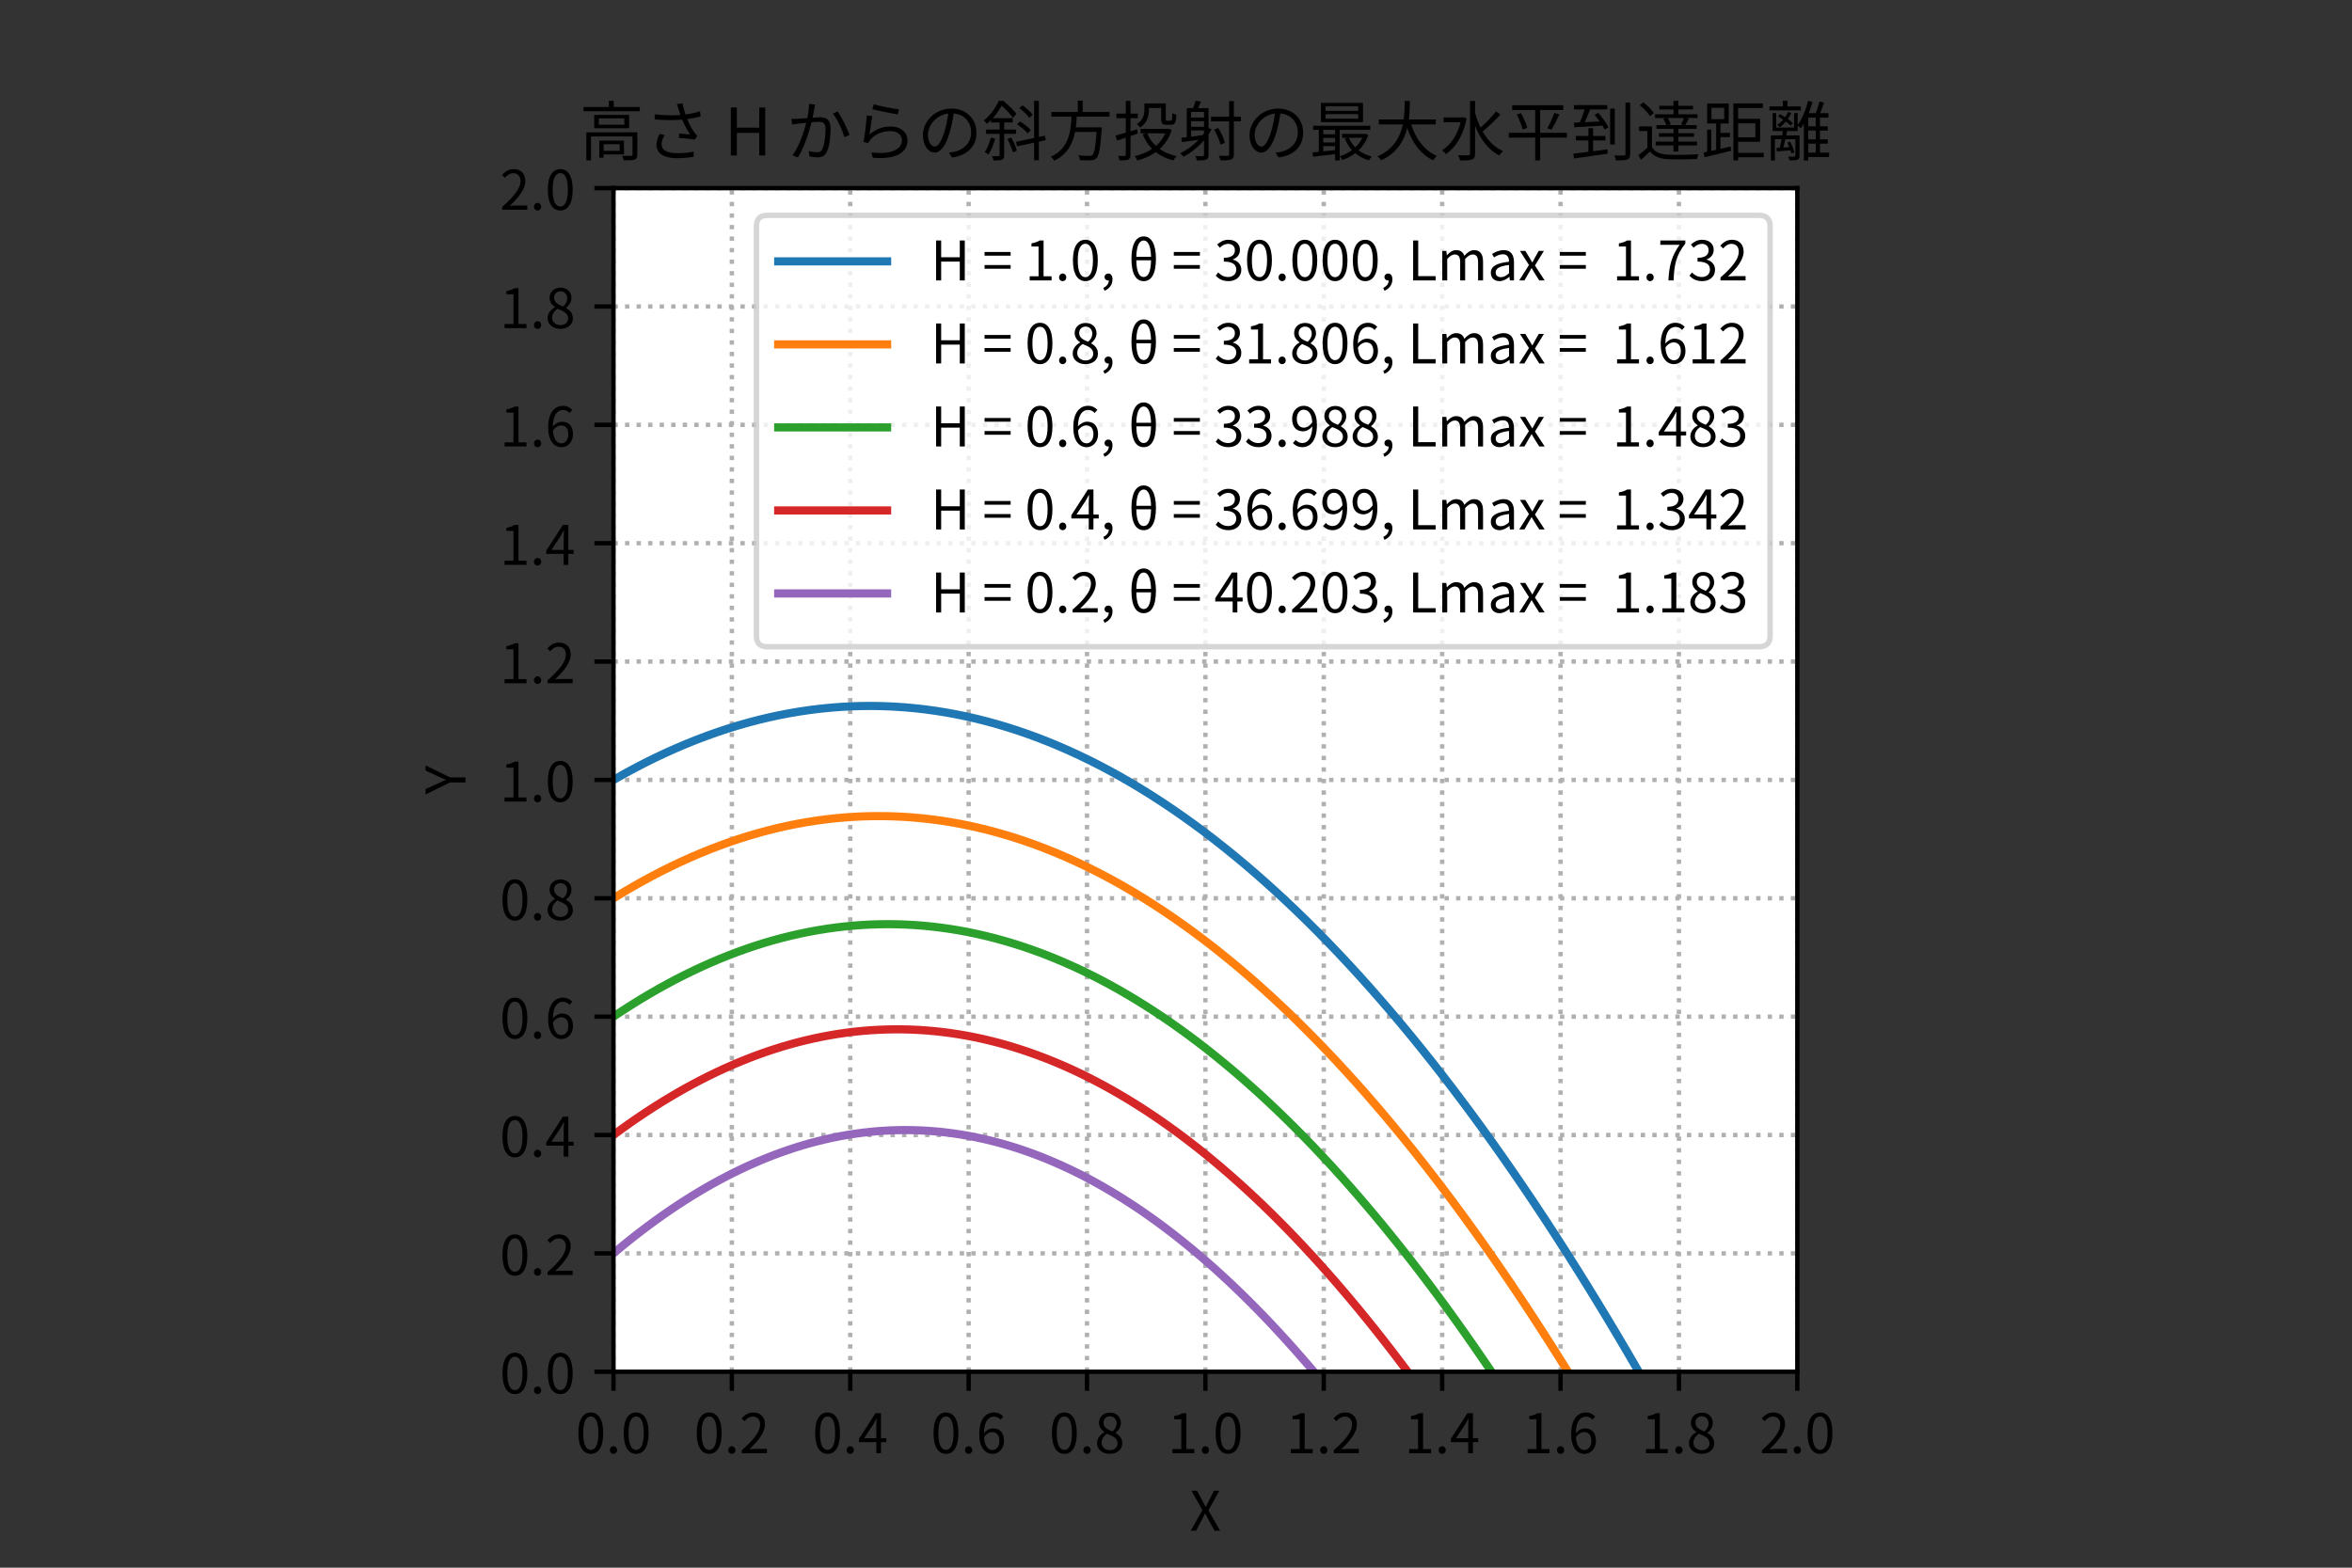 <?xml version="1.0" encoding="utf-8" standalone="no"?>
<!DOCTYPE svg PUBLIC "-//W3C//DTD SVG 1.1//EN"
  "http://www.w3.org/Graphics/SVG/1.1/DTD/svg11.dtd">
<!-- Created with matplotlib (https://matplotlib.org/) -->
<svg height="288pt" version="1.1" viewBox="0 0 432 288" width="432pt" xmlns="http://www.w3.org/2000/svg" xmlns:xlink="http://www.w3.org/1999/xlink">
 <rect x="0" y="0" width="432" height="288" fill="#333333" stroke="none"/>
 <defs>
  <style type="text/css">*{stroke-linecap:butt;stroke-linejoin:round;}</style>
 </defs>
 <g id="figure_1">
  <g id="patch_1">
   <path d="M 0 288 
L 432 288 
L 432 0 
L 0 0 
z
" style="fill:none;"/>
  </g>
  <g id="axes_1">
   <g id="patch_2">
    <path d="M 112.68 252 
L 330.12 252 
L 330.12 34.56 
L 112.68 34.56 
z
" style="fill:#ffffff;"/>
   </g>
   <g id="matplotlib.axis_1">
    <g id="xtick_1">
     <g id="line2d_1">
      <path clip-path="url(#pd3a57b57a0)" d="M 112.68 252 
L 112.68 34.56 
" style="fill:none;stroke:#b0b0b0;stroke-dasharray:0.8,1.32;stroke-dashoffset:0;stroke-width:0.8;"/>
     </g>
     <g id="line2d_2">
      <defs>
       <path d="M 0 0 
L 0 3.5 
" id="mfd84803c9a" style="stroke:#000000;stroke-width:0.8;"/>
      </defs>
      <g>
       <use style="stroke:#000000;stroke-width:0.8;" x="112.68" xlink:href="#mfd84803c9a" y="252"/>
      </g>
     </g>
     <g id="text_1">
      <!-- 0.0 -->
      <g transform="translate(105.74 266.959)scale(0.1 -0.1)">
       <defs>
        <path d="M 27.797 -1.297 
C 41.703 -1.297 50.594 11.406 50.594 36.906 
C 50.594 62.297 41.703 74.703 27.797 74.703 
C 13.797 74.703 4.906 62.406 4.906 36.906 
C 4.906 11.406 13.797 -1.297 27.797 -1.297 
z
M 27.797 6 
C 19.406 6 13.797 15.297 13.797 36.906 
C 13.797 58.297 19.406 67.406 27.797 67.406 
C 36.094 67.406 41.703 58.297 41.703 36.906 
C 41.703 15.297 36.094 6 27.797 6 
z
" id="NotoSansCJKjp-Regular-48"/>
        <path d="M 13.906 -1.297 
C 17.5 -1.297 20.5 1.5 20.5 5.594 
C 20.5 9.797 17.5 12.703 13.906 12.703 
C 10.297 12.703 7.297 9.797 7.297 5.594 
C 7.297 1.5 10.297 -1.297 13.906 -1.297 
z
" id="NotoSansCJKjp-Regular-46"/>
       </defs>
       <use xlink:href="#NotoSansCJKjp-Regular-48"/>
       <use x="55.5" xlink:href="#NotoSansCJKjp-Regular-46"/>
       <use x="83.3" xlink:href="#NotoSansCJKjp-Regular-48"/>
      </g>
     </g>
    </g>
    <g id="xtick_2">
     <g id="line2d_3">
      <path clip-path="url(#pd3a57b57a0)" d="M 134.424 252 
L 134.424 34.56 
" style="fill:none;stroke:#b0b0b0;stroke-dasharray:0.8,1.32;stroke-dashoffset:0;stroke-width:0.8;"/>
     </g>
     <g id="line2d_4">
      <g>
       <use style="stroke:#000000;stroke-width:0.8;" x="134.424" xlink:href="#mfd84803c9a" y="252"/>
      </g>
     </g>
     <g id="text_2">
      <!-- 0.2 -->
      <g transform="translate(127.484 266.959)scale(0.1 -0.1)">
       <defs>
        <path d="M 4.406 0 
L 50.5 0 
L 50.5 7.906 
L 30.203 7.906 
C 26.5 7.906 22 7.5 18.203 7.203 
C 35.406 23.5 46.906 38.406 46.906 53 
C 46.906 66.094 38.703 74.703 25.594 74.703 
C 16.297 74.703 10 70.406 4 63.906 
L 9.297 58.703 
C 13.297 63.5 18.5 67.203 24.5 67.203 
C 33.594 67.203 38 61.094 38 52.703 
C 38 40.094 27.406 25.5 4.406 5.406 
z
" id="NotoSansCJKjp-Regular-50"/>
       </defs>
       <use xlink:href="#NotoSansCJKjp-Regular-48"/>
       <use x="55.5" xlink:href="#NotoSansCJKjp-Regular-46"/>
       <use x="83.3" xlink:href="#NotoSansCJKjp-Regular-50"/>
      </g>
     </g>
    </g>
    <g id="xtick_3">
     <g id="line2d_5">
      <path clip-path="url(#pd3a57b57a0)" d="M 156.168 252 
L 156.168 34.56 
" style="fill:none;stroke:#b0b0b0;stroke-dasharray:0.8,1.32;stroke-dashoffset:0;stroke-width:0.8;"/>
     </g>
     <g id="line2d_6">
      <g>
       <use style="stroke:#000000;stroke-width:0.8;" x="156.168" xlink:href="#mfd84803c9a" y="252"/>
      </g>
     </g>
     <g id="text_3">
      <!-- 0.4 -->
      <g transform="translate(149.228 266.959)scale(0.1 -0.1)">
       <defs>
        <path d="M 11.5 27.5 
L 28.203 52.5 
C 30.297 56.094 32.297 59.703 34.094 63.297 
L 34.5 63.297 
C 34.297 59.5 34 53.594 34 50 
L 34 27.5 
z
M 34 0 
L 42.594 0 
L 42.594 20.203 
L 52.297 20.203 
L 52.297 27.5 
L 42.594 27.5 
L 42.594 73.406 
L 32.5 73.406 
L 2 26.203 
L 2 20.203 
L 34 20.203 
z
" id="NotoSansCJKjp-Regular-52"/>
       </defs>
       <use xlink:href="#NotoSansCJKjp-Regular-48"/>
       <use x="55.5" xlink:href="#NotoSansCJKjp-Regular-46"/>
       <use x="83.3" xlink:href="#NotoSansCJKjp-Regular-52"/>
      </g>
     </g>
    </g>
    <g id="xtick_4">
     <g id="line2d_7">
      <path clip-path="url(#pd3a57b57a0)" d="M 177.912 252 
L 177.912 34.56 
" style="fill:none;stroke:#b0b0b0;stroke-dasharray:0.8,1.32;stroke-dashoffset:0;stroke-width:0.8;"/>
     </g>
     <g id="line2d_8">
      <g>
       <use style="stroke:#000000;stroke-width:0.8;" x="177.912" xlink:href="#mfd84803c9a" y="252"/>
      </g>
     </g>
     <g id="text_4">
      <!-- 0.6 -->
      <g transform="translate(170.972 266.959)scale(0.1 -0.1)">
       <defs>
        <path d="M 29.297 38.703 
C 38.203 38.703 42.594 32.406 42.594 22.5 
C 42.594 12.5 37.094 5.797 30.094 5.797 
C 20.906 5.797 15.406 14.094 14.297 29.297 
C 18.797 36 24.703 38.703 29.297 38.703 
z
M 30.094 -1.297 
C 41.5 -1.297 51.094 8.297 51.094 22.5 
C 51.094 37.797 43.203 45.5 30.797 45.5 
C 25 45.5 18.594 42.094 14.094 36.594 
C 14.5 59.406 23 67.094 33 67.094 
C 37.5 67.094 41.906 65 44.797 61.5 
L 49.797 67.203 
C 45.797 71.5 40.297 74.703 32.703 74.703 
C 18.5 74.703 5.594 63.703 5.594 35 
C 5.594 10.797 16 -1.297 30.094 -1.297 
z
" id="NotoSansCJKjp-Regular-54"/>
       </defs>
       <use xlink:href="#NotoSansCJKjp-Regular-48"/>
       <use x="55.5" xlink:href="#NotoSansCJKjp-Regular-46"/>
       <use x="83.3" xlink:href="#NotoSansCJKjp-Regular-54"/>
      </g>
     </g>
    </g>
    <g id="xtick_5">
     <g id="line2d_9">
      <path clip-path="url(#pd3a57b57a0)" d="M 199.656 252 
L 199.656 34.56 
" style="fill:none;stroke:#b0b0b0;stroke-dasharray:0.8,1.32;stroke-dashoffset:0;stroke-width:0.8;"/>
     </g>
     <g id="line2d_10">
      <g>
       <use style="stroke:#000000;stroke-width:0.8;" x="199.656" xlink:href="#mfd84803c9a" y="252"/>
      </g>
     </g>
     <g id="text_5">
      <!-- 0.8 -->
      <g transform="translate(192.716 266.959)scale(0.1 -0.1)">
       <defs>
        <path d="M 27.906 -1.297 
C 41.703 -1.297 50.906 7 50.906 17.703 
C 50.906 27.703 44.906 33.203 38.5 36.906 
L 38.5 37.406 
C 42.906 40.797 48.297 47.406 48.297 55.094 
C 48.297 66.406 40.703 74.406 28.203 74.406 
C 16.797 74.406 8.094 67 8.094 55.797 
C 8.094 48.094 12.594 42.594 18 38.906 
L 18 38.406 
C 11.297 34.797 4.5 28 4.5 18.203 
C 4.5 6.906 14.406 -1.297 27.906 -1.297 
z
M 32.906 39.797 
C 24.297 43.203 16.406 47 16.406 55.797 
C 16.406 62.906 21.297 67.703 28.094 67.703 
C 36 67.703 40.5 61.797 40.5 54.594 
C 40.5 49.203 37.906 44.203 32.906 39.797 
z
M 28.094 5.5 
C 19.297 5.5 12.797 11.203 12.797 19 
C 12.797 26 16.906 31.797 22.797 35.594 
C 33.203 31.406 42.203 27.703 42.203 17.906 
C 42.203 10.594 36.5 5.5 28.094 5.5 
z
" id="NotoSansCJKjp-Regular-56"/>
       </defs>
       <use xlink:href="#NotoSansCJKjp-Regular-48"/>
       <use x="55.5" xlink:href="#NotoSansCJKjp-Regular-46"/>
       <use x="83.3" xlink:href="#NotoSansCJKjp-Regular-56"/>
      </g>
     </g>
    </g>
    <g id="xtick_6">
     <g id="line2d_11">
      <path clip-path="url(#pd3a57b57a0)" d="M 221.4 252 
L 221.4 34.56 
" style="fill:none;stroke:#b0b0b0;stroke-dasharray:0.8,1.32;stroke-dashoffset:0;stroke-width:0.8;"/>
     </g>
     <g id="line2d_12">
      <g>
       <use style="stroke:#000000;stroke-width:0.8;" x="221.4" xlink:href="#mfd84803c9a" y="252"/>
      </g>
     </g>
     <g id="text_6">
      <!-- 1.0 -->
      <g transform="translate(214.46 266.959)scale(0.1 -0.1)">
       <defs>
        <path d="M 8.797 0 
L 49 0 
L 49 7.594 
L 34.297 7.594 
L 34.297 73.406 
L 27.297 73.406 
C 23.297 71 18.594 69.297 12.094 68.094 
L 12.094 62.297 
L 25.094 62.297 
L 25.094 7.594 
L 8.797 7.594 
z
" id="NotoSansCJKjp-Regular-49"/>
       </defs>
       <use xlink:href="#NotoSansCJKjp-Regular-49"/>
       <use x="55.5" xlink:href="#NotoSansCJKjp-Regular-46"/>
       <use x="83.3" xlink:href="#NotoSansCJKjp-Regular-48"/>
      </g>
     </g>
    </g>
    <g id="xtick_7">
     <g id="line2d_13">
      <path clip-path="url(#pd3a57b57a0)" d="M 243.144 252 
L 243.144 34.56 
" style="fill:none;stroke:#b0b0b0;stroke-dasharray:0.8,1.32;stroke-dashoffset:0;stroke-width:0.8;"/>
     </g>
     <g id="line2d_14">
      <g>
       <use style="stroke:#000000;stroke-width:0.8;" x="243.144" xlink:href="#mfd84803c9a" y="252"/>
      </g>
     </g>
     <g id="text_7">
      <!-- 1.2 -->
      <g transform="translate(236.204 266.959)scale(0.1 -0.1)">
       <use xlink:href="#NotoSansCJKjp-Regular-49"/>
       <use x="55.5" xlink:href="#NotoSansCJKjp-Regular-46"/>
       <use x="83.3" xlink:href="#NotoSansCJKjp-Regular-50"/>
      </g>
     </g>
    </g>
    <g id="xtick_8">
     <g id="line2d_15">
      <path clip-path="url(#pd3a57b57a0)" d="M 264.888 252 
L 264.888 34.56 
" style="fill:none;stroke:#b0b0b0;stroke-dasharray:0.8,1.32;stroke-dashoffset:0;stroke-width:0.8;"/>
     </g>
     <g id="line2d_16">
      <g>
       <use style="stroke:#000000;stroke-width:0.8;" x="264.888" xlink:href="#mfd84803c9a" y="252"/>
      </g>
     </g>
     <g id="text_8">
      <!-- 1.4 -->
      <g transform="translate(257.948 266.959)scale(0.1 -0.1)">
       <use xlink:href="#NotoSansCJKjp-Regular-49"/>
       <use x="55.5" xlink:href="#NotoSansCJKjp-Regular-46"/>
       <use x="83.3" xlink:href="#NotoSansCJKjp-Regular-52"/>
      </g>
     </g>
    </g>
    <g id="xtick_9">
     <g id="line2d_17">
      <path clip-path="url(#pd3a57b57a0)" d="M 286.632 252 
L 286.632 34.56 
" style="fill:none;stroke:#b0b0b0;stroke-dasharray:0.8,1.32;stroke-dashoffset:0;stroke-width:0.8;"/>
     </g>
     <g id="line2d_18">
      <g>
       <use style="stroke:#000000;stroke-width:0.8;" x="286.632" xlink:href="#mfd84803c9a" y="252"/>
      </g>
     </g>
     <g id="text_9">
      <!-- 1.6 -->
      <g transform="translate(279.692 266.959)scale(0.1 -0.1)">
       <use xlink:href="#NotoSansCJKjp-Regular-49"/>
       <use x="55.5" xlink:href="#NotoSansCJKjp-Regular-46"/>
       <use x="83.3" xlink:href="#NotoSansCJKjp-Regular-54"/>
      </g>
     </g>
    </g>
    <g id="xtick_10">
     <g id="line2d_19">
      <path clip-path="url(#pd3a57b57a0)" d="M 308.376 252 
L 308.376 34.56 
" style="fill:none;stroke:#b0b0b0;stroke-dasharray:0.8,1.32;stroke-dashoffset:0;stroke-width:0.8;"/>
     </g>
     <g id="line2d_20">
      <g>
       <use style="stroke:#000000;stroke-width:0.8;" x="308.376" xlink:href="#mfd84803c9a" y="252"/>
      </g>
     </g>
     <g id="text_10">
      <!-- 1.8 -->
      <g transform="translate(301.436 266.959)scale(0.1 -0.1)">
       <use xlink:href="#NotoSansCJKjp-Regular-49"/>
       <use x="55.5" xlink:href="#NotoSansCJKjp-Regular-46"/>
       <use x="83.3" xlink:href="#NotoSansCJKjp-Regular-56"/>
      </g>
     </g>
    </g>
    <g id="xtick_11">
     <g id="line2d_21">
      <path clip-path="url(#pd3a57b57a0)" d="M 330.12 252 
L 330.12 34.56 
" style="fill:none;stroke:#b0b0b0;stroke-dasharray:0.8,1.32;stroke-dashoffset:0;stroke-width:0.8;"/>
     </g>
     <g id="line2d_22">
      <g>
       <use style="stroke:#000000;stroke-width:0.8;" x="330.12" xlink:href="#mfd84803c9a" y="252"/>
      </g>
     </g>
     <g id="text_11">
      <!-- 2.0 -->
      <g transform="translate(323.18 266.959)scale(0.1 -0.1)">
       <use xlink:href="#NotoSansCJKjp-Regular-50"/>
       <use x="55.5" xlink:href="#NotoSansCJKjp-Regular-46"/>
       <use x="83.3" xlink:href="#NotoSansCJKjp-Regular-48"/>
      </g>
     </g>
    </g>
    <g id="text_12">
     <!-- X -->
     <g transform="translate(218.535 281.209)scale(0.1 -0.1)">
      <defs>
       <path d="M 1.703 0 
L 11.406 0 
L 22 19.797 
C 23.906 23.5 25.797 27.203 27.906 31.594 
L 28.297 31.594 
C 30.703 27.203 32.703 23.5 34.594 19.797 
L 45.406 0 
L 55.594 0 
L 34.203 37.406 
L 54.203 73.406 
L 44.5 73.406 
L 34.703 54.594 
C 32.906 51.203 31.5 48.094 29.5 43.906 
L 29.094 43.906 
C 26.703 48.094 25.203 51.203 23.297 54.594 
L 13.297 73.406 
L 3.094 73.406 
L 23.094 37.906 
z
" id="NotoSansCJKjp-Regular-88"/>
      </defs>
      <use xlink:href="#NotoSansCJKjp-Regular-88"/>
     </g>
    </g>
   </g>
   <g id="matplotlib.axis_2">
    <g id="ytick_1">
     <g id="line2d_23">
      <path clip-path="url(#pd3a57b57a0)" d="M 112.68 252 
L 330.12 252 
" style="fill:none;stroke:#b0b0b0;stroke-dasharray:0.8,1.32;stroke-dashoffset:0;stroke-width:0.8;"/>
     </g>
     <g id="line2d_24">
      <defs>
       <path d="M 0 0 
L -3.5 0 
" id="mff6711446f" style="stroke:#000000;stroke-width:0.8;"/>
      </defs>
      <g>
       <use style="stroke:#000000;stroke-width:0.8;" x="112.68" xlink:href="#mff6711446f" y="252"/>
      </g>
     </g>
     <g id="text_13">
      <!-- 0.0 -->
      <g transform="translate(91.8 255.98)scale(0.1 -0.1)">
       <use xlink:href="#NotoSansCJKjp-Regular-48"/>
       <use x="55.5" xlink:href="#NotoSansCJKjp-Regular-46"/>
       <use x="83.3" xlink:href="#NotoSansCJKjp-Regular-48"/>
      </g>
     </g>
    </g>
    <g id="ytick_2">
     <g id="line2d_25">
      <path clip-path="url(#pd3a57b57a0)" d="M 112.68 230.256 
L 330.12 230.256 
" style="fill:none;stroke:#b0b0b0;stroke-dasharray:0.8,1.32;stroke-dashoffset:0;stroke-width:0.8;"/>
     </g>
     <g id="line2d_26">
      <g>
       <use style="stroke:#000000;stroke-width:0.8;" x="112.68" xlink:href="#mff6711446f" y="230.256"/>
      </g>
     </g>
     <g id="text_14">
      <!-- 0.2 -->
      <g transform="translate(91.8 234.236)scale(0.1 -0.1)">
       <use xlink:href="#NotoSansCJKjp-Regular-48"/>
       <use x="55.5" xlink:href="#NotoSansCJKjp-Regular-46"/>
       <use x="83.3" xlink:href="#NotoSansCJKjp-Regular-50"/>
      </g>
     </g>
    </g>
    <g id="ytick_3">
     <g id="line2d_27">
      <path clip-path="url(#pd3a57b57a0)" d="M 112.68 208.512 
L 330.12 208.512 
" style="fill:none;stroke:#b0b0b0;stroke-dasharray:0.8,1.32;stroke-dashoffset:0;stroke-width:0.8;"/>
     </g>
     <g id="line2d_28">
      <g>
       <use style="stroke:#000000;stroke-width:0.8;" x="112.68" xlink:href="#mff6711446f" y="208.512"/>
      </g>
     </g>
     <g id="text_15">
      <!-- 0.4 -->
      <g transform="translate(91.8 212.492)scale(0.1 -0.1)">
       <use xlink:href="#NotoSansCJKjp-Regular-48"/>
       <use x="55.5" xlink:href="#NotoSansCJKjp-Regular-46"/>
       <use x="83.3" xlink:href="#NotoSansCJKjp-Regular-52"/>
      </g>
     </g>
    </g>
    <g id="ytick_4">
     <g id="line2d_29">
      <path clip-path="url(#pd3a57b57a0)" d="M 112.68 186.768 
L 330.12 186.768 
" style="fill:none;stroke:#b0b0b0;stroke-dasharray:0.8,1.32;stroke-dashoffset:0;stroke-width:0.8;"/>
     </g>
     <g id="line2d_30">
      <g>
       <use style="stroke:#000000;stroke-width:0.8;" x="112.68" xlink:href="#mff6711446f" y="186.768"/>
      </g>
     </g>
     <g id="text_16">
      <!-- 0.6 -->
      <g transform="translate(91.8 190.748)scale(0.1 -0.1)">
       <use xlink:href="#NotoSansCJKjp-Regular-48"/>
       <use x="55.5" xlink:href="#NotoSansCJKjp-Regular-46"/>
       <use x="83.3" xlink:href="#NotoSansCJKjp-Regular-54"/>
      </g>
     </g>
    </g>
    <g id="ytick_5">
     <g id="line2d_31">
      <path clip-path="url(#pd3a57b57a0)" d="M 112.68 165.024 
L 330.12 165.024 
" style="fill:none;stroke:#b0b0b0;stroke-dasharray:0.8,1.32;stroke-dashoffset:0;stroke-width:0.8;"/>
     </g>
     <g id="line2d_32">
      <g>
       <use style="stroke:#000000;stroke-width:0.8;" x="112.68" xlink:href="#mff6711446f" y="165.024"/>
      </g>
     </g>
     <g id="text_17">
      <!-- 0.8 -->
      <g transform="translate(91.8 169.004)scale(0.1 -0.1)">
       <use xlink:href="#NotoSansCJKjp-Regular-48"/>
       <use x="55.5" xlink:href="#NotoSansCJKjp-Regular-46"/>
       <use x="83.3" xlink:href="#NotoSansCJKjp-Regular-56"/>
      </g>
     </g>
    </g>
    <g id="ytick_6">
     <g id="line2d_33">
      <path clip-path="url(#pd3a57b57a0)" d="M 112.68 143.28 
L 330.12 143.28 
" style="fill:none;stroke:#b0b0b0;stroke-dasharray:0.8,1.32;stroke-dashoffset:0;stroke-width:0.8;"/>
     </g>
     <g id="line2d_34">
      <g>
       <use style="stroke:#000000;stroke-width:0.8;" x="112.68" xlink:href="#mff6711446f" y="143.28"/>
      </g>
     </g>
     <g id="text_18">
      <!-- 1.0 -->
      <g transform="translate(91.8 147.26)scale(0.1 -0.1)">
       <use xlink:href="#NotoSansCJKjp-Regular-49"/>
       <use x="55.5" xlink:href="#NotoSansCJKjp-Regular-46"/>
       <use x="83.3" xlink:href="#NotoSansCJKjp-Regular-48"/>
      </g>
     </g>
    </g>
    <g id="ytick_7">
     <g id="line2d_35">
      <path clip-path="url(#pd3a57b57a0)" d="M 112.68 121.536 
L 330.12 121.536 
" style="fill:none;stroke:#b0b0b0;stroke-dasharray:0.8,1.32;stroke-dashoffset:0;stroke-width:0.8;"/>
     </g>
     <g id="line2d_36">
      <g>
       <use style="stroke:#000000;stroke-width:0.8;" x="112.68" xlink:href="#mff6711446f" y="121.536"/>
      </g>
     </g>
     <g id="text_19">
      <!-- 1.2 -->
      <g transform="translate(91.8 125.516)scale(0.1 -0.1)">
       <use xlink:href="#NotoSansCJKjp-Regular-49"/>
       <use x="55.5" xlink:href="#NotoSansCJKjp-Regular-46"/>
       <use x="83.3" xlink:href="#NotoSansCJKjp-Regular-50"/>
      </g>
     </g>
    </g>
    <g id="ytick_8">
     <g id="line2d_37">
      <path clip-path="url(#pd3a57b57a0)" d="M 112.68 99.792 
L 330.12 99.792 
" style="fill:none;stroke:#b0b0b0;stroke-dasharray:0.8,1.32;stroke-dashoffset:0;stroke-width:0.8;"/>
     </g>
     <g id="line2d_38">
      <g>
       <use style="stroke:#000000;stroke-width:0.8;" x="112.68" xlink:href="#mff6711446f" y="99.792"/>
      </g>
     </g>
     <g id="text_20">
      <!-- 1.4 -->
      <g transform="translate(91.8 103.772)scale(0.1 -0.1)">
       <use xlink:href="#NotoSansCJKjp-Regular-49"/>
       <use x="55.5" xlink:href="#NotoSansCJKjp-Regular-46"/>
       <use x="83.3" xlink:href="#NotoSansCJKjp-Regular-52"/>
      </g>
     </g>
    </g>
    <g id="ytick_9">
     <g id="line2d_39">
      <path clip-path="url(#pd3a57b57a0)" d="M 112.68 78.048 
L 330.12 78.048 
" style="fill:none;stroke:#b0b0b0;stroke-dasharray:0.8,1.32;stroke-dashoffset:0;stroke-width:0.8;"/>
     </g>
     <g id="line2d_40">
      <g>
       <use style="stroke:#000000;stroke-width:0.8;" x="112.68" xlink:href="#mff6711446f" y="78.048"/>
      </g>
     </g>
     <g id="text_21">
      <!-- 1.6 -->
      <g transform="translate(91.8 82.028)scale(0.1 -0.1)">
       <use xlink:href="#NotoSansCJKjp-Regular-49"/>
       <use x="55.5" xlink:href="#NotoSansCJKjp-Regular-46"/>
       <use x="83.3" xlink:href="#NotoSansCJKjp-Regular-54"/>
      </g>
     </g>
    </g>
    <g id="ytick_10">
     <g id="line2d_41">
      <path clip-path="url(#pd3a57b57a0)" d="M 112.68 56.304 
L 330.12 56.304 
" style="fill:none;stroke:#b0b0b0;stroke-dasharray:0.8,1.32;stroke-dashoffset:0;stroke-width:0.8;"/>
     </g>
     <g id="line2d_42">
      <g>
       <use style="stroke:#000000;stroke-width:0.8;" x="112.68" xlink:href="#mff6711446f" y="56.304"/>
      </g>
     </g>
     <g id="text_22">
      <!-- 1.8 -->
      <g transform="translate(91.8 60.284)scale(0.1 -0.1)">
       <use xlink:href="#NotoSansCJKjp-Regular-49"/>
       <use x="55.5" xlink:href="#NotoSansCJKjp-Regular-46"/>
       <use x="83.3" xlink:href="#NotoSansCJKjp-Regular-56"/>
      </g>
     </g>
    </g>
    <g id="ytick_11">
     <g id="line2d_43">
      <path clip-path="url(#pd3a57b57a0)" d="M 112.68 34.56 
L 330.12 34.56 
" style="fill:none;stroke:#b0b0b0;stroke-dasharray:0.8,1.32;stroke-dashoffset:0;stroke-width:0.8;"/>
     </g>
     <g id="line2d_44">
      <g>
       <use style="stroke:#000000;stroke-width:0.8;" x="112.68" xlink:href="#mff6711446f" y="34.56"/>
      </g>
     </g>
     <g id="text_23">
      <!-- 2.0 -->
      <g transform="translate(91.8 38.54)scale(0.1 -0.1)">
       <use xlink:href="#NotoSansCJKjp-Regular-50"/>
       <use x="55.5" xlink:href="#NotoSansCJKjp-Regular-46"/>
       <use x="83.3" xlink:href="#NotoSansCJKjp-Regular-48"/>
      </g>
     </g>
    </g>
    <g id="text_24">
     <!-- Y -->
     <g transform="translate(85.51 145.935)rotate(-90)scale(0.1 -0.1)">
      <defs>
       <path d="M 21.906 0 
L 31.203 0 
L 31.203 28.5 
L 53.203 73.406 
L 43.594 73.406 
L 34.094 52.594 
C 31.906 47.203 29.406 42.094 26.797 36.594 
L 26.406 36.594 
C 23.797 42.094 21.594 47.203 19.203 52.594 
L 9.797 73.406 
L -0.094 73.406 
L 21.906 28.5 
z
" id="NotoSansCJKjp-Regular-89"/>
      </defs>
      <use xlink:href="#NotoSansCJKjp-Regular-89"/>
     </g>
    </g>
   </g>
   <g id="line2d_45">
    <path clip-path="url(#pd3a57b57a0)" d="M 112.68 143.28 
L 114.582 142.204 
L 116.484 141.172 
L 118.386 140.185 
L 120.288 139.242 
L 122.191 138.344 
L 124.093 137.49 
L 125.995 136.68 
L 127.897 135.914 
L 129.799 135.193 
L 131.701 134.517 
L 133.603 133.884 
L 135.505 133.297 
L 137.407 132.753 
L 139.309 132.254 
L 141.212 131.799 
L 143.114 131.389 
L 145.016 131.023 
L 146.918 130.701 
L 148.82 130.424 
L 150.722 130.191 
L 152.624 130.002 
L 154.526 129.858 
L 156.428 129.758 
L 158.331 129.702 
L 160.233 129.691 
L 162.135 129.725 
L 164.037 129.802 
L 165.939 129.924 
L 167.841 130.091 
L 169.743 130.301 
L 171.645 130.557 
L 173.547 130.856 
L 175.45 131.2 
L 177.352 131.588 
L 179.254 132.021 
L 181.156 132.498 
L 183.058 133.019 
L 184.96 133.585 
L 186.862 134.195 
L 188.764 134.85 
L 190.666 135.548 
L 192.568 136.292 
L 194.471 137.079 
L 196.373 137.911 
L 198.275 138.787 
L 200.177 139.708 
L 202.079 140.673 
L 203.981 141.683 
L 205.883 142.736 
L 207.785 143.835 
L 209.687 144.977 
L 211.59 146.164 
L 213.492 147.395 
L 215.394 148.671 
L 217.296 149.991 
L 219.198 151.356 
L 221.1 152.764 
L 223.002 154.217 
L 224.904 155.715 
L 226.806 157.257 
L 228.709 158.843 
L 230.611 160.474 
L 232.513 162.149 
L 234.415 163.868 
L 236.317 165.632 
L 238.219 167.44 
L 240.121 169.292 
L 242.023 171.189 
L 243.925 173.131 
L 245.827 175.116 
L 247.73 177.146 
L 249.632 179.22 
L 251.534 181.339 
L 253.436 183.502 
L 255.338 185.71 
L 257.24 187.962 
L 259.142 190.258 
L 261.044 192.598 
L 262.946 194.983 
L 264.849 197.413 
L 266.751 199.886 
L 268.653 202.404 
L 270.555 204.967 
L 272.457 207.574 
L 274.359 210.225 
L 276.261 212.92 
L 278.163 215.66 
L 280.065 218.444 
L 281.967 221.273 
L 283.87 224.146 
L 285.772 227.064 
L 287.674 230.025 
L 289.576 233.031 
L 291.478 236.082 
L 293.38 239.177 
L 295.282 242.316 
L 297.184 245.5 
L 299.086 248.728 
L 300.989 252 
" style="fill:none;stroke:#1f77b4;stroke-linecap:square;stroke-width:1.5;"/>
   </g>
   <g id="line2d_46">
    <path clip-path="url(#pd3a57b57a0)" d="M 112.68 165.024 
L 114.451 163.946 
L 116.222 162.908 
L 117.992 161.909 
L 119.763 160.951 
L 121.534 160.032 
L 123.305 159.154 
L 125.075 158.315 
L 126.846 157.516 
L 128.617 156.758 
L 130.388 156.039 
L 132.158 155.36 
L 133.929 154.721 
L 135.7 154.122 
L 137.471 153.563 
L 139.241 153.044 
L 141.012 152.565 
L 142.783 152.125 
L 144.554 151.726 
L 146.325 151.367 
L 148.095 151.047 
L 149.866 150.768 
L 151.637 150.528 
L 153.408 150.328 
L 155.178 150.169 
L 156.949 150.049 
L 158.72 149.969 
L 160.491 149.929 
L 162.261 149.929 
L 164.032 149.969 
L 165.803 150.049 
L 167.574 150.169 
L 169.344 150.328 
L 171.115 150.528 
L 172.886 150.768 
L 174.657 151.047 
L 176.428 151.367 
L 178.198 151.726 
L 179.969 152.125 
L 181.74 152.565 
L 183.511 153.044 
L 185.281 153.563 
L 187.052 154.122 
L 188.823 154.721 
L 190.594 155.36 
L 192.364 156.039 
L 194.135 156.758 
L 195.906 157.516 
L 197.677 158.315 
L 199.447 159.154 
L 201.218 160.032 
L 202.989 160.951 
L 204.76 161.909 
L 206.531 162.908 
L 208.301 163.946 
L 210.072 165.024 
L 211.843 166.142 
L 213.614 167.3 
L 215.384 168.498 
L 217.155 169.736 
L 218.926 171.014 
L 220.697 172.332 
L 222.467 173.69 
L 224.238 175.087 
L 226.009 176.525 
L 227.78 178.003 
L 229.55 179.52 
L 231.321 181.077 
L 233.092 182.675 
L 234.863 184.312 
L 236.634 185.989 
L 238.404 187.706 
L 240.175 189.464 
L 241.946 191.261 
L 243.717 193.098 
L 245.487 194.974 
L 247.258 196.891 
L 249.029 198.848 
L 250.8 200.845 
L 252.57 202.881 
L 254.341 204.958 
L 256.112 207.074 
L 257.883 209.231 
L 259.653 211.427 
L 261.424 213.663 
L 263.195 215.94 
L 264.966 218.256 
L 266.737 220.612 
L 268.507 223.008 
L 270.278 225.444 
L 272.049 227.92 
L 273.82 230.436 
L 275.59 232.991 
L 277.361 235.587 
L 279.132 238.223 
L 280.903 240.898 
L 282.673 243.614 
L 284.444 246.369 
L 286.215 249.165 
L 287.986 252 
" style="fill:none;stroke:#ff7f0e;stroke-linecap:square;stroke-width:1.5;"/>
   </g>
   <g id="line2d_47">
    <path clip-path="url(#pd3a57b57a0)" d="M 112.68 186.768 
L 114.309 185.688 
L 115.938 184.643 
L 117.567 183.633 
L 119.195 182.659 
L 120.824 181.721 
L 122.453 180.818 
L 124.082 179.95 
L 125.711 179.118 
L 127.34 178.322 
L 128.969 177.561 
L 130.598 176.836 
L 132.226 176.146 
L 133.855 175.491 
L 135.484 174.872 
L 137.113 174.289 
L 138.742 173.741 
L 140.371 173.228 
L 142 172.751 
L 143.628 172.31 
L 145.257 171.904 
L 146.886 171.533 
L 148.515 171.198 
L 150.144 170.899 
L 151.773 170.635 
L 153.402 170.406 
L 155.031 170.213 
L 156.659 170.056 
L 158.288 169.934 
L 159.917 169.847 
L 161.546 169.796 
L 163.175 169.781 
L 164.804 169.801 
L 166.433 169.856 
L 168.061 169.947 
L 169.69 170.073 
L 171.319 170.235 
L 172.948 170.433 
L 174.577 170.666 
L 176.206 170.934 
L 177.835 171.238 
L 179.464 171.578 
L 181.092 171.953 
L 182.721 172.363 
L 184.35 172.809 
L 185.979 173.29 
L 187.608 173.807 
L 189.237 174.36 
L 190.866 174.948 
L 192.494 175.571 
L 194.123 176.23 
L 195.752 176.924 
L 197.381 177.654 
L 199.01 178.42 
L 200.639 179.22 
L 202.268 180.057 
L 203.897 180.929 
L 205.525 181.836 
L 207.154 182.779 
L 208.783 183.757 
L 210.412 184.771 
L 212.041 185.821 
L 213.67 186.906 
L 215.299 188.026 
L 216.927 189.182 
L 218.556 190.373 
L 220.185 191.6 
L 221.814 192.862 
L 223.443 194.16 
L 225.072 195.494 
L 226.701 196.862 
L 228.33 198.267 
L 229.958 199.707 
L 231.587 201.182 
L 233.216 202.693 
L 234.845 204.239 
L 236.474 205.821 
L 238.103 207.438 
L 239.732 209.091 
L 241.36 210.779 
L 242.989 212.503 
L 244.618 214.262 
L 246.247 216.057 
L 247.876 217.888 
L 249.505 219.753 
L 251.134 221.655 
L 252.763 223.591 
L 254.391 225.564 
L 256.02 227.572 
L 257.649 229.615 
L 259.278 231.694 
L 260.907 233.808 
L 262.536 235.958 
L 264.165 238.143 
L 265.793 240.364 
L 267.422 242.62 
L 269.051 244.912 
L 270.68 247.239 
L 272.309 249.602 
L 273.938 252 
" style="fill:none;stroke:#2ca02c;stroke-linecap:square;stroke-width:1.5;"/>
   </g>
   <g id="line2d_48">
    <path clip-path="url(#pd3a57b57a0)" d="M 112.68 208.512 
L 114.153 207.429 
L 115.627 206.378 
L 117.1 205.357 
L 118.573 204.368 
L 120.047 203.409 
L 121.52 202.482 
L 122.994 201.586 
L 124.467 200.72 
L 125.94 199.886 
L 127.414 199.083 
L 128.887 198.311 
L 130.36 197.57 
L 131.834 196.86 
L 133.307 196.181 
L 134.78 195.533 
L 136.254 194.917 
L 137.727 194.331 
L 139.201 193.776 
L 140.674 193.253 
L 142.147 192.76 
L 143.621 192.299 
L 145.094 191.868 
L 146.567 191.469 
L 148.041 191.101 
L 149.514 190.764 
L 150.988 190.457 
L 152.461 190.182 
L 153.934 189.938 
L 155.408 189.725 
L 156.881 189.543 
L 158.354 189.393 
L 159.828 189.273 
L 161.301 189.184 
L 162.774 189.126 
L 164.248 189.1 
L 165.721 189.104 
L 167.195 189.14 
L 168.668 189.206 
L 170.141 189.304 
L 171.615 189.432 
L 173.088 189.592 
L 174.561 189.783 
L 176.035 190.005 
L 177.508 190.258 
L 178.981 190.542 
L 180.455 190.857 
L 181.928 191.203 
L 183.402 191.58 
L 184.875 191.988 
L 186.348 192.428 
L 187.822 192.898 
L 189.295 193.399 
L 190.768 193.932 
L 192.242 194.495 
L 193.715 195.09 
L 195.188 195.715 
L 196.662 196.372 
L 198.135 197.06 
L 199.609 197.779 
L 201.082 198.529 
L 202.555 199.309 
L 204.029 200.121 
L 205.502 200.964 
L 206.975 201.839 
L 208.449 202.744 
L 209.922 203.68 
L 211.395 204.647 
L 212.869 205.646 
L 214.342 206.675 
L 215.816 207.736 
L 217.289 208.827 
L 218.762 209.95 
L 220.236 211.103 
L 221.709 212.288 
L 223.182 213.504 
L 224.656 214.751 
L 226.129 216.028 
L 227.603 217.337 
L 229.076 218.677 
L 230.549 220.048 
L 232.023 221.451 
L 233.496 222.884 
L 234.969 224.348 
L 236.443 225.843 
L 237.916 227.37 
L 239.389 228.927 
L 240.863 230.516 
L 242.336 232.135 
L 243.81 233.786 
L 245.283 235.467 
L 246.756 237.18 
L 248.23 238.924 
L 249.703 240.699 
L 251.176 242.505 
L 252.65 244.342 
L 254.123 246.21 
L 255.596 248.109 
L 257.07 250.039 
L 258.543 252 
" style="fill:none;stroke:#d62728;stroke-linecap:square;stroke-width:1.5;"/>
   </g>
   <g id="line2d_49">
    <path clip-path="url(#pd3a57b57a0)" d="M 112.68 230.256 
L 113.979 229.171 
L 115.279 228.113 
L 116.578 227.081 
L 117.878 226.076 
L 119.177 225.098 
L 120.476 224.146 
L 121.776 223.221 
L 123.075 222.322 
L 124.374 221.451 
L 125.674 220.605 
L 126.973 219.787 
L 128.273 218.995 
L 129.572 218.229 
L 130.871 217.49 
L 132.171 216.778 
L 133.47 216.093 
L 134.77 215.434 
L 136.069 214.802 
L 137.368 214.196 
L 138.668 213.617 
L 139.967 213.064 
L 141.266 212.539 
L 142.566 212.039 
L 143.865 211.567 
L 145.165 211.121 
L 146.464 210.702 
L 147.763 210.309 
L 149.063 209.943 
L 150.362 209.604 
L 151.662 209.291 
L 152.961 209.005 
L 154.26 208.745 
L 155.56 208.512 
L 156.859 208.306 
L 158.159 208.126 
L 159.458 207.973 
L 160.757 207.846 
L 162.057 207.747 
L 163.356 207.673 
L 164.655 207.627 
L 165.955 207.607 
L 167.254 207.613 
L 168.554 207.647 
L 169.853 207.707 
L 171.152 207.793 
L 172.452 207.906 
L 173.751 208.046 
L 175.051 208.212 
L 176.35 208.406 
L 177.649 208.625 
L 178.949 208.871 
L 180.248 209.144 
L 181.547 209.444 
L 182.847 209.77 
L 184.146 210.123 
L 185.446 210.502 
L 186.745 210.908 
L 188.044 211.341 
L 189.344 211.8 
L 190.643 212.286 
L 191.943 212.798 
L 193.242 213.337 
L 194.541 213.903 
L 195.841 214.495 
L 197.14 215.114 
L 198.439 215.76 
L 199.739 216.432 
L 201.038 217.131 
L 202.338 217.857 
L 203.637 218.609 
L 204.936 219.387 
L 206.236 220.193 
L 207.535 221.025 
L 208.835 221.883 
L 210.134 222.768 
L 211.433 223.68 
L 212.733 224.619 
L 214.032 225.584 
L 215.332 226.575 
L 216.631 227.594 
L 217.93 228.639 
L 219.23 229.71 
L 220.529 230.808 
L 221.828 231.933 
L 223.128 233.085 
L 224.427 234.263 
L 225.727 235.467 
L 227.026 236.699 
L 228.325 237.957 
L 229.625 239.241 
L 230.924 240.552 
L 232.224 241.89 
L 233.523 243.254 
L 234.822 244.646 
L 236.122 246.063 
L 237.421 247.507 
L 238.72 248.978 
L 240.02 250.476 
L 241.319 252 
" style="fill:none;stroke:#9467bd;stroke-linecap:square;stroke-width:1.5;"/>
   </g>
   <g id="patch_3">
    <path d="M 112.68 252 
L 112.68 34.56 
" style="fill:none;stroke:#000000;stroke-linecap:square;stroke-linejoin:miter;stroke-width:0.8;"/>
   </g>
   <g id="patch_4">
    <path d="M 330.12 252 
L 330.12 34.56 
" style="fill:none;stroke:#000000;stroke-linecap:square;stroke-linejoin:miter;stroke-width:0.8;"/>
   </g>
   <g id="patch_5">
    <path d="M 112.68 252 
L 330.12 252 
" style="fill:none;stroke:#000000;stroke-linecap:square;stroke-linejoin:miter;stroke-width:0.8;"/>
   </g>
   <g id="patch_6">
    <path d="M 112.68 34.56 
L 330.12 34.56 
" style="fill:none;stroke:#000000;stroke-linecap:square;stroke-linejoin:miter;stroke-width:0.8;"/>
   </g>
   <g id="text_25">
    <!-- 高さ H からの斜方投射の最大水平到達距離 -->
    <g transform="translate(106.343 28.56)scale(0.12 -0.12)">
     <defs>
      <path d="M 62.297 17.297 
L 62.297 7.094 
L 37.703 7.094 
L 37.703 17.297 
z
M 68.906 1.594 
L 68.906 22.703 
L 31.094 22.703 
L 31.094 -3.406 
L 37.703 -3.406 
L 37.703 1.594 
z
M 89.297 35.406 
L 11.297 35.406 
L 11.297 -7.594 
L 18.406 -7.594 
L 18.406 29.094 
L 81.906 29.094 
L 81.906 1.406 
C 81.906 0 81.594 -0.5 79.906 -0.5 
C 78.094 -0.703 72.5 -0.703 66.094 -0.5 
C 67.094 -2.406 68.094 -5.406 68.5 -7.406 
C 76.797 -7.406 82 -7.406 85.297 -6.297 
C 88.406 -5 89.297 -2.797 89.297 1.203 
z
M 69.406 47.094 
L 30.406 47.094 
L 30.406 56.797 
L 69.406 56.797 
z
M 23.297 62.094 
L 23.297 41.703 
L 76.797 41.703 
L 76.797 62.094 
z
M 53.203 74.203 
L 53.203 83.703 
L 45.703 83.703 
L 45.703 74.203 
L 6.906 74.203 
L 6.906 67.703 
L 93.094 67.703 
L 93.094 74.203 
z
" id="NotoSansCJKjp-Regular-39640"/>
      <path d="M 52.406 70.906 
C 53.094 68.594 54.094 65.594 55.297 61.906 
C 44.406 61.094 30.5 61.297 15.797 63.094 
L 16 55.094 
C 31.703 53.906 46.094 53.797 58 54.906 
C 61.406 46.594 66.203 37.797 70.094 32.094 
C 66.5 32.5 59.094 33.094 53.5 33.594 
L 52.906 26.906 
C 60.094 26.406 72.203 25.297 77 24.203 
L 81.094 29.797 
C 79.594 31.5 78.094 33.203 76.703 35.094 
C 73 40.297 68.594 48 65.5 55.703 
C 72.203 56.594 80.094 58 86.203 59.797 
L 85.297 67.594 
C 78.5 65.297 70.203 63.703 63 62.703 
C 61 68.5 59.203 75.094 58.406 79.797 
L 49.906 78.703 
C 50.797 76.094 51.703 73 52.406 70.906 
z
M 31.203 31.203 
L 23.406 33 
C 20.594 27.094 18.594 21.906 18.594 16.406 
C 18.594 2.797 30.594 -4.094 49.594 -4.203 
C 60.703 -4.203 69.203 -3.094 75.406 -2 
L 75.797 6 
C 68.797 4.406 60.203 3.406 50 3.5 
C 35.203 3.594 26.5 7.797 26.5 17.297 
C 26.5 22.094 28.203 26.406 31.203 31.203 
z
" id="NotoSansCJKjp-Regular-12373"/>
      <path id="NotoSansCJKjp-Regular-32"/>
      <path d="M 10 0 
L 19.297 0 
L 19.297 34.594 
L 53.5 34.594 
L 53.5 0 
L 62.703 0 
L 62.703 73.406 
L 53.5 73.406 
L 53.5 42.594 
L 19.297 42.594 
L 19.297 73.406 
L 10 73.406 
z
" id="NotoSansCJKjp-Regular-72"/>
      <path d="M 43.797 78 
L 34.5 79 
C 34.5 72.203 33.5 64.406 31.906 57.203 
C 25.906 56.703 20 56.203 16.703 56.094 
C 13.5 56 10.906 55.906 7.797 56.094 
L 8.594 47.406 
C 11.203 47.797 15.297 48.297 17.594 48.594 
C 20.203 48.906 25 49.5 30.297 50 
C 26.906 36.594 19.406 13.797 9.203 0.094 
L 17.406 -3.094 
C 27.906 13.797 34.703 36.406 38.406 50.797 
C 42.797 51.203 46.797 51.5 49.203 51.5 
C 55.5 51.5 59.797 49.797 59.797 40.594 
C 59.797 29.797 58.203 16.797 55 10 
C 53 5.703 50 4.906 46.297 4.906 
C 43.5 4.906 38.203 5.594 34 6.906 
L 35.297 -1.406 
C 38.5 -2.203 43.297 -2.906 47.094 -2.906 
C 53.594 -2.906 58.5 -1.203 61.703 5.5 
C 65.906 13.797 67.5 29.703 67.5 41.594 
C 67.5 55.094 60.203 58.5 51.297 58.5 
C 48.906 58.5 44.703 58.203 40 57.797 
C 41.094 63.297 42 69.203 42.594 72.094 
C 43 74 43.406 76.203 43.797 78 
z
M 78.203 67.406 
L 70.906 64.094 
C 78 55.797 85.797 38.203 88.703 27.906 
L 96.5 31.594 
C 93.094 40.906 84.406 59.297 78.203 67.406 
z
" id="NotoSansCJKjp-Regular-12363"/>
      <path d="M 33.5 78.406 
L 31.5 70.797 
C 39.094 68.703 60.797 64.297 70.297 63 
L 72.203 70.703 
C 63.406 71.5 42.094 75.703 33.5 78.406 
z
M 31.297 60.203 
L 22.906 61.297 
C 22.297 50.797 19.797 29.797 17.797 20.703 
L 25.203 18.906 
C 25.797 20.5 26.703 22.203 28.203 23.906 
C 35.203 32.297 46 37.297 59.203 37.297 
C 69.406 37.297 76.797 31.594 76.797 23.594 
C 76.797 9.906 61.406 0.797 29.797 4.703 
L 32.203 -3.5 
C 69.406 -6.594 85.203 5.5 85.203 23.406 
C 85.203 35.094 75 44.297 59.703 44.297 
C 47.703 44.297 36.703 40.5 27.094 32.094 
C 28.203 38.5 29.906 53.406 31.297 60.203 
z
" id="NotoSansCJKjp-Regular-12425"/>
      <path d="M 90.797 35 
C 90.797 55.297 75.906 71.797 52.5 71.797 
C 28.094 71.797 8.797 52.797 8.797 31.094 
C 8.797 14.594 17.703 4.406 26.594 4.406 
C 35.906 4.406 43.797 14.906 49.906 35.5 
C 52.703 44.797 54.594 55 55.906 64.297 
C 72.906 62.906 82.594 50.406 82.594 35.297 
C 82.594 18 70 8.5 57.203 5.594 
C 54.906 5.094 51.797 4.594 48.594 4.297 
L 53.297 -3.094 
C 77 0 90.797 14 90.797 35 
z
M 16.594 31.797 
C 16.594 45.406 28.406 61.797 47.594 64.203 
C 46.5 55 44.5 45.5 42 37.203 
C 36.906 20.297 31.594 13.594 26.906 13.594 
C 22.406 13.594 16.594 19.203 16.594 31.797 
z
" id="NotoSansCJKjp-Regular-12398"/>
      <path d="M 76.906 62.297 
C 73.797 66.703 67.094 72.594 61.297 76.703 
L 56.297 72.5 
C 62.094 68.297 68.594 62.094 71.594 57.703 
z
M 74.094 38.594 
C 70.797 42.797 63.594 48.406 57.5 52.094 
L 52.797 47.797 
C 58.797 43.906 65.906 38 69 33.797 
z
M 12.797 27.297 
C 10.797 19.094 7.5 10.797 3.406 5.203 
C 5 4.297 7.906 2.594 9.094 1.5 
C 13.203 7.594 17.094 16.906 19.406 25.703 
z
M 51.297 33 
L 51.297 39.703 
L 33.203 39.703 
L 33.203 50.5 
L 46.297 50.5 
L 46.297 57.094 
L 15.797 57.094 
C 21.703 63.594 26.203 70.5 29.5 76.297 
C 35.797 70.797 42.906 62.703 46.5 57.703 
L 52.094 63.797 
C 47.703 69.5 39 77.797 32 83.594 
L 24.906 83.594 
C 20.797 74.203 13 62.203 1.906 53.406 
C 3.406 52.297 5.703 49.906 6.797 48.297 
C 9 50.203 11.094 52.094 13 54.094 
L 13 50.5 
L 26.203 50.5 
L 26.203 39.703 
L 5.5 39.703 
L 5.5 33 
L 26.203 33 
L 26.203 0.594 
C 26.203 -0.594 25.797 -0.906 24.5 -1 
C 23.203 -1.094 19.094 -1.094 14.594 -1 
C 15.594 -2.797 16.594 -5.797 16.906 -7.703 
C 23.297 -7.703 27.406 -7.5 29.906 -6.406 
C 32.5 -5.297 33.203 -3.203 33.203 0.594 
L 33.203 33 
z
M 38.203 25.203 
C 41.797 18.594 45.297 10 46.594 4.594 
L 52.594 7.297 
C 51.406 12.5 47.703 21 44 27.406 
z
M 97 23.5 
L 95.5 30.297 
L 86.297 28.297 
L 86.297 83.594 
L 79 83.594 
L 79 26.797 
L 51.406 20.906 
L 52.906 14 
L 79 19.594 
L 79 -7.406 
L 86.297 -7.406 
L 86.297 21.203 
z
" id="NotoSansCJKjp-Regular-26012"/>
      <path d="M 94.406 59.406 
L 94.406 66.5 
L 53.406 66.5 
L 53.406 83.906 
L 45.906 83.906 
L 45.906 66.5 
L 5.594 66.5 
L 5.594 59.406 
L 36.297 59.406 
C 35.094 36.406 32.203 10.5 4.594 -1.906 
C 6.5 -3.406 8.797 -6.094 9.906 -8 
C 30.203 1.797 38.203 18.297 41.703 36 
L 74.703 36 
C 73 12.906 71.094 3.094 68.094 0.5 
C 67.094 -0.5 65.703 -0.594 63.406 -0.594 
C 60.906 -0.594 53.797 -0.594 46.703 0.094 
C 48.094 -1.906 49.094 -5 49.297 -7.094 
C 56 -7.5 62.5 -7.594 66 -7.406 
C 69.797 -7.203 72.203 -6.5 74.5 -4.094 
C 78.406 -0.094 80.406 10.906 82.406 39.406 
C 82.5 40.594 82.594 43 82.594 43 
L 42.797 43 
C 43.594 48.5 44 54 44.297 59.406 
z
" id="NotoSansCJKjp-Regular-26041"/>
      <path d="M 54.797 72.703 
L 73.5 72.703 
L 73.5 55.797 
C 73.5 48.797 75.297 47 81.594 47 
L 88.906 47 
C 94.5 47 96.297 50.094 96.797 62.203 
C 94.906 62.703 92 63.797 90.594 65 
C 90.406 54.703 90 53.203 88.094 53.203 
L 82.703 53.203 
C 80.906 53.203 80.594 53.594 80.594 55.906 
L 80.594 79.703 
L 47.797 79.703 
L 47.797 69.703 
C 47.797 62.797 46.203 54.297 36.297 48 
C 37.703 47.094 40.297 44.203 41.297 42.703 
C 52.297 50 54.797 60.906 54.797 69.594 
z
M 36.906 40.203 
L 26.594 37.094 
L 26.594 57.094 
L 37.703 57.094 
L 37.703 64 
L 26.594 64 
L 26.594 83.594 
L 19.297 83.594 
L 19.297 64 
L 4.906 64 
L 4.906 57.094 
L 19.297 57.094 
L 19.297 34.906 
C 13.297 33.094 7.906 31.5 3.594 30.406 
L 6.094 22.797 
C 10.094 24.094 14.594 25.703 19.297 27.297 
L 19.297 1.094 
C 19.297 -0.406 18.797 -0.797 17.5 -0.797 
C 16.203 -0.906 12.094 -0.906 7.594 -0.797 
C 8.5 -2.594 9.594 -5.703 9.797 -7.5 
C 16.5 -7.594 20.5 -7.406 23 -6.297 
C 25.703 -5.094 26.594 -3 26.594 1.094 
L 26.594 29.797 
C 30.297 31.094 34 32.406 37.703 33.703 
z
M 79.797 33.906 
C 76.5 26.297 71.5 19.797 65.5 14.594 
C 59.594 20 55.094 26.5 52.094 33.906 
z
M 84.797 41 
L 83.406 40.703 
L 41.906 40.703 
L 41.906 33.906 
L 50.594 33.906 
L 45.203 32.297 
C 48.703 23.594 53.5 16.203 59.594 10.094 
C 51.703 4.797 42.5 1.094 32.906 -1.094 
C 34.406 -2.594 36.094 -5.797 36.906 -7.703 
C 47.094 -5 56.797 -0.906 65.203 5.094 
C 72.703 -0.703 81.703 -5 92.203 -7.594 
C 93.297 -5.594 95.5 -2.5 97.094 -1 
C 87.094 1.094 78.406 4.797 71.203 9.906 
C 79.406 17.297 85.906 26.797 89.594 39 
z
" id="NotoSansCJKjp-Regular-25237"/>
      <path d="M 19.297 38.297 
L 39.094 38.297 
L 39.094 34.203 
C 38.406 33.203 37.594 32.094 36.906 31.094 
C 30.906 30.297 24.906 29.5 19.297 28.797 
z
M 39.094 66.594 
L 39.094 58.094 
L 19.297 58.094 
L 19.297 66.594 
z
M 39.094 43.906 
L 19.297 43.906 
L 19.297 52.406 
L 39.094 52.406 
z
M 46 41.797 
L 46 72.5 
L 30 72.5 
C 31.5 75.406 33 79.094 34.406 82.5 
L 26.094 83.703 
C 25.297 80.5 23.797 76 22.5 72.5 
L 12.703 72.5 
L 12.703 28 
C 9.594 27.703 6.797 27.297 4.297 27.094 
L 5.297 20.406 
C 12.5 21.406 21.5 22.594 30.797 24 
C 22.797 15.5 13.094 8.5 2.703 3.406 
C 4.203 2.203 6.703 -0.594 7.797 -2 
C 19.203 4.297 30.203 12.797 39.094 23.297 
L 39.094 1 
C 39.094 -0.5 38.594 -0.906 37.203 -1 
C 35.703 -1 30.906 -1.094 25.797 -0.906 
C 26.797 -2.594 27.906 -5.797 28.094 -7.594 
C 35.203 -7.594 39.703 -7.5 42.406 -6.297 
C 45.094 -5.203 46 -3 46 1 
L 46 32.297 
C 47.703 34.906 49.297 37.594 50.797 40.297 
z
M 95.594 59.203 
L 84.797 59.203 
L 84.797 83.203 
L 77.5 83.203 
L 77.5 59.203 
L 49.797 59.203 
L 49.797 52.203 
L 77.5 52.203 
L 77.5 1.906 
C 77.5 0.094 76.906 -0.406 75.094 -0.5 
C 73.406 -0.594 67.797 -0.703 61.703 -0.406 
C 62.703 -2.297 64 -5.703 64.406 -7.5 
C 72.703 -7.594 77.594 -7.406 80.594 -6.203 
C 83.594 -4.906 84.797 -2.703 84.797 1.906 
L 84.797 52.203 
L 95.594 52.203 
z
M 71.094 19.297 
C 69.703 25.5 65.406 34.906 60.906 42 
L 54.5 39.5 
C 58.906 32.297 63 22.703 64.297 16.5 
z
" id="NotoSansCJKjp-Regular-23556"/>
      <path d="M 75.094 68.297 
L 25.094 68.297 
L 25.094 75.203 
L 75.094 75.203 
z
M 75.094 56.297 
L 25.094 56.297 
L 25.094 63.297 
L 75.094 63.297 
z
M 82.406 80.5 
L 18.094 80.5 
L 18.094 51 
L 82.406 51 
z
M 81.406 27.094 
C 78.797 21.5 75.094 16.594 70.594 12.406 
C 66.5 16.594 63.094 21.594 60.797 27.094 
z
M 21.594 14.297 
L 39.703 14.297 
L 39.703 8.203 
C 33.5 7.5 27.297 6.906 21.594 6.297 
z
M 21.594 26.906 
L 39.703 26.906 
L 39.703 19.906 
L 21.594 19.906 
z
M 39.703 39.203 
L 39.703 32.5 
L 21.594 32.5 
L 21.594 39.203 
z
M 86 33.203 
L 84.703 33 
L 50.297 33 
L 50.297 27.094 
L 58.906 27.094 
L 54.594 25.797 
C 57.297 19.094 61 13.203 65.594 8.203 
C 59.906 3.906 53.406 0.703 46.797 -1.297 
L 46.797 39.203 
L 93.594 39.203 
L 93.594 45.406 
L 6.203 45.406 
L 6.203 39.203 
L 14.797 39.203 
L 14.797 5.594 
C 11.297 5.203 8.094 4.906 5.297 4.703 
L 6 -1.906 
C 15.297 -0.797 27.5 0.594 39.703 2.094 
L 39.703 -7.594 
L 46.797 -7.594 
L 46.797 -1.406 
C 48.094 -2.703 49.906 -5.297 50.703 -7 
C 57.703 -4.594 64.5 -1.203 70.594 3.5 
C 76.5 -1.406 83.5 -5.203 91.5 -7.5 
C 92.406 -5.797 94.406 -3.094 96 -1.703 
C 88.297 0.203 81.5 3.5 75.797 7.906 
C 82.203 14.094 87.406 21.906 90.5 31.406 
z
" id="NotoSansCJKjp-Regular-26368"/>
      <path d="M 93.906 47.5 
L 93.906 55.094 
L 52.594 55.094 
C 54 65.594 54.094 75.5 54.203 83.5 
L 46.203 83.5 
C 46.094 75.594 46.203 65.594 44.703 55.094 
L 6.594 55.094 
L 6.594 47.5 
L 43.5 47.5 
C 39.406 28.594 29.406 9.406 4.594 -1.406 
C 6.703 -2.906 9.094 -5.5 10.203 -7.5 
C 34.5 3.594 45.297 22.797 50.094 42 
C 58 19.297 70.703 1.594 89.906 -7.5 
C 91.203 -5.297 93.703 -2.203 95.5 -0.5 
C 76.203 7.406 63.203 25.5 56.203 47.5 
z
" id="NotoSansCJKjp-Regular-22823"/>
      <path d="M 36.094 58.5 
L 35 58.203 
L 5.797 58.203 
L 5.797 50.797 
L 31.797 50.797 
C 27 30.906 16.406 16 3.406 7.906 
C 5.094 6.703 8.094 3.797 9.297 2 
C 23.906 11.906 36 30.406 41 56.594 
z
M 86.094 67.5 
C 80.203 59.703 70.406 49.703 62.406 42.703 
C 58.906 49.797 56.094 57.406 54 65.297 
L 54 83.406 
L 46.297 83.406 
L 46.297 2.906 
C 46.297 0.906 45.594 0.297 43.594 0.203 
C 41.594 0.203 35.203 0.094 28 0.406 
C 29.203 -1.797 30.703 -5.5 31 -7.703 
C 40.203 -7.703 46 -7.5 49.297 -6.203 
C 52.594 -4.797 54 -2.406 54 2.906 
L 54 45.797 
C 61.906 25.297 73.906 8.5 91.203 0 
C 92.406 2.203 95 5.203 96.797 6.703 
C 83.594 12.406 73.203 23.297 65.5 36.797 
C 74.094 43.5 84.906 54 92.797 62.703 
z
" id="NotoSansCJKjp-Regular-27700"/>
      <path d="M 94.594 34.703 
L 53.594 34.703 
L 53.594 69.594 
L 89 69.594 
L 89 76.906 
L 10.797 76.906 
L 10.797 69.594 
L 46 69.594 
L 46 34.703 
L 5.594 34.703 
L 5.594 27.406 
L 46 27.406 
L 46 -7.594 
L 53.594 -7.594 
L 53.594 27.406 
L 94.594 27.406 
z
M 17.797 62.703 
C 21.594 55.406 25.406 45.703 26.797 39.797 
L 33.797 42.203 
C 32.5 48.094 28.406 57.5 24.297 64.703 
z
M 70.797 39.5 
C 74.703 45.5 79.5 55 83.094 63 
L 75.297 65.203 
C 72.797 58 68.203 47.797 64.5 41.594 
z
" id="NotoSansCJKjp-Regular-24179"/>
      <path d="M 34.594 6.5 
L 34.594 23.094 
L 53.406 23.094 
L 53.406 29.906 
L 34.594 29.906 
L 34.594 41.797 
L 27.406 41.797 
L 27.406 29.906 
L 8.297 29.906 
L 8.297 23.094 
L 27.406 23.094 
L 27.406 5.594 
C 18.594 4.5 10.594 3.5 4.297 2.797 
L 5.5 -4.594 
C 18.703 -2.703 38.203 0 56.797 2.703 
L 56.594 9.406 
z
M 36.906 62.203 
C 39.5 59.094 42.297 55.5 44.797 51.906 
C 36.797 51.5 28.906 51.203 21.797 50.906 
C 24.594 56.797 27.5 64.203 30 70.5 
L 56.406 70.5 
L 56.406 77.094 
L 5.406 77.094 
L 5.406 70.5 
L 21.703 70.5 
C 19.797 64.297 17 56.5 14.297 50.594 
L 5.203 50.203 
L 5.797 43.094 
C 17.203 43.797 33.297 44.594 49 45.703 
C 50.406 43.406 51.5 41.297 52.406 39.5 
L 58.203 43 
C 55.406 49.094 48.406 58.406 42.406 65.297 
z
M 67.797 71.703 
L 60.703 71.703 
L 60.703 16.703 
L 67.797 16.703 
z
M 84.203 80.906 
L 84.203 2.406 
C 84.203 0.5 83.594 0 81.797 -0.094 
C 79.906 -0.094 73.594 -0.203 67.094 0.094 
C 68.094 -2.094 69.203 -5.594 69.594 -7.594 
C 77.703 -7.594 83.594 -7.5 86.906 -6.297 
C 90.203 -5 91.406 -2.703 91.406 2.406 
L 91.406 80.906 
z
" id="NotoSansCJKjp-Regular-21040"/>
      <path d="M 72 46.5 
L 49.906 46.5 
L 53.406 47.406 
C 52.703 50.297 50.906 54.203 48.703 57.297 
L 73.594 57.297 
C 72.5 54.297 70.703 50.203 69.203 47.297 
z
M 42.094 56.203 
C 44 53.203 45.797 49.297 46.5 46.5 
L 31.594 46.5 
L 31.594 40.797 
L 57.703 40.797 
L 57.703 34.094 
L 35.406 34.094 
L 35.406 28.594 
L 57.703 28.594 
L 57.703 21.203 
L 30.406 21.203 
L 30.406 15.406 
L 57.703 15.406 
L 57.703 6 
L 65.094 6 
L 65.094 15.406 
L 93.703 15.406 
L 93.703 21.203 
L 65.094 21.203 
L 65.094 28.594 
L 89.094 28.594 
L 89.094 34.094 
L 65.094 34.094 
L 65.094 40.797 
L 93.094 40.797 
L 93.094 46.5 
L 75.703 46.5 
C 77.406 49.094 79.203 52.594 81.094 56.094 
L 76.797 57.297 
L 94.5 57.297 
L 94.5 63 
L 65.094 63 
L 65.094 70.5 
L 87.594 70.5 
L 87.594 76.094 
L 65.094 76.094 
L 65.094 83.703 
L 57.703 83.703 
L 57.703 76.094 
L 36 76.094 
L 36 70.5 
L 57.703 70.5 
L 57.703 63 
L 29.406 63 
L 29.406 57.297 
L 46.703 57.297 
z
M 27.703 64.906 
C 24.594 69.797 17.703 76.594 11.594 81.203 
L 5.906 77 
C 12 72.203 18.703 65.297 21.703 60.297 
z
M 24.703 44.5 
L 5 44.5 
L 5 37.5 
L 17.703 37.5 
L 17.703 11.906 
C 13.203 7.703 8.094 3.5 3.906 0.406 
L 7.797 -6.703 
C 12.703 -2.406 17.297 1.797 21.703 6.094 
C 27.906 -1.703 36.906 -5.203 50 -5.703 
C 61.203 -6.203 82.297 -6 93.5 -5.5 
C 93.797 -3.297 95 0.094 95.906 1.797 
C 83.906 1 60.906 0.703 49.906 1.203 
C 38.203 1.594 29.406 5 24.703 12.406 
z
" id="NotoSansCJKjp-Regular-36948"/>
      <path d="M 15.797 73 
L 35.297 73 
L 35.297 55.5 
L 15.797 55.5 
z
M 29.594 28 
L 44.203 28 
L 44.203 34.594 
L 29.594 34.594 
L 29.594 49 
L 42.203 49 
L 42.203 79.5 
L 9.203 79.5 
L 9.203 49 
L 23 49 
L 23 8.594 
L 15.5 6.906 
L 15.5 39.594 
L 9.203 39.594 
L 9.203 5.594 
L 3.703 4.406 
L 5.203 -2.703 
C 16.203 -0.094 31.5 3.594 45.906 7.203 
L 45.094 13.797 
C 40 12.594 34.703 11.297 29.594 10.094 
z
M 83 49.203 
L 83 27.797 
L 56.594 27.797 
L 56.594 49.203 
z
M 95.906 4.094 
L 56.594 4.094 
L 56.594 21 
L 90.297 21 
L 90.297 56.094 
L 56.594 56.094 
L 56.594 72.703 
L 94.594 72.703 
L 94.594 79.703 
L 49.297 79.703 
L 49.297 -7.5 
L 56.594 -7.5 
L 56.594 -2.797 
L 95.906 -2.797 
z
" id="NotoSansCJKjp-Regular-36317"/>
      <path d="M 52.594 75.094 
L 32.203 75.094 
L 32.203 83.703 
L 25 83.703 
L 25 75.094 
L 4.594 75.094 
L 4.594 69 
L 52.594 69 
z
M 40.297 49.594 
C 38.5 51.5 35.797 53.594 32.703 55.797 
C 34.797 58.703 36.594 61.906 38.094 65.094 
L 32.906 66.406 
C 31.703 63.703 30.203 61.094 28.5 58.594 
C 25.906 60.297 23.094 61.906 20.594 63.203 
L 17.5 59.797 
C 20.094 58.406 22.906 56.703 25.5 54.906 
C 22.797 51.703 19.703 49 16.406 46.703 
C 17.703 45.906 19.797 44.203 20.703 43.297 
C 23.797 45.703 26.906 48.594 29.703 51.906 
C 32.703 49.703 35.297 47.5 37.094 45.703 
z
M 63.906 18.094 
L 75.5 18.094 
L 75.5 4.297 
L 63.906 4.297 
z
M 75.5 44.594 
L 63.906 44.594 
L 63.906 57.906 
L 75.5 57.906 
z
M 75.5 24.594 
L 63.906 24.594 
L 63.906 38.094 
L 75.5 38.094 
z
M 95.906 4.297 
L 81.906 4.297 
L 81.906 18.094 
L 93.906 18.094 
L 93.906 24.594 
L 81.906 24.594 
L 81.906 38.094 
L 93.906 38.094 
L 93.906 44.594 
L 81.906 44.594 
L 81.906 57.906 
L 94.797 57.906 
L 94.797 64.703 
L 82 64.703 
C 84.094 69.5 86.297 75.594 88.094 80.906 
L 81.094 82.594 
C 79.906 77.406 77.594 70.094 75.406 64.703 
L 64.703 64.703 
C 66.906 70.297 68.797 76.203 70.406 82 
L 63.703 83.594 
C 60.297 69.797 54.594 56 47.797 46.703 
L 47.797 64.906 
L 42.203 64.906 
L 42.203 42.703 
L 14.906 42.703 
L 14.906 64.906 
L 9.406 64.906 
L 9.406 37.406 
L 25 37.406 
C 24.797 35.297 24.406 33 24.094 30.703 
L 6.703 30.703 
L 6.703 -7.703 
L 12.906 -7.703 
L 12.906 24.906 
L 23.094 24.906 
C 22.297 20.203 21.297 15.594 20.406 11.906 
L 15.297 11.594 
L 15.906 6.203 
C 22.094 6.703 29.203 7.203 36.797 7.797 
C 37.297 6.094 37.797 4.5 38 3.094 
L 42.594 4.703 
C 41.797 8.906 39.094 15.797 36.203 21 
L 31.906 19.703 
C 33 17.594 34.094 15.094 35 12.797 
L 25.906 12.203 
C 26.906 15.906 27.906 20.406 28.906 24.906 
L 44.203 24.906 
L 44.203 -0.406 
C 44.203 -1.5 43.797 -1.703 42.594 -1.797 
C 41.594 -1.797 37.703 -1.906 33.203 -1.703 
C 34.094 -3.297 35 -5.906 35.297 -7.5 
C 41.297 -7.5 45.094 -7.5 47.5 -6.5 
C 49.906 -5.5 50.594 -3.703 50.594 -0.5 
L 50.594 30.703 
L 30.203 30.703 
L 31.5 37.406 
L 47.797 37.406 
L 47.797 45.594 
C 49.406 44.406 51.797 42.5 52.703 41.5 
C 54.203 43.703 55.703 46.094 57.203 48.594 
L 57.203 -7.703 
L 63.906 -7.703 
L 63.906 -2.406 
L 95.906 -2.406 
z
" id="NotoSansCJKjp-Regular-38626"/>
     </defs>
     <use xlink:href="#NotoSansCJKjp-Regular-39640"/>
     <use x="100" xlink:href="#NotoSansCJKjp-Regular-12373"/>
     <use x="200" xlink:href="#NotoSansCJKjp-Regular-32"/>
     <use x="222.4" xlink:href="#NotoSansCJKjp-Regular-72"/>
     <use x="295.2" xlink:href="#NotoSansCJKjp-Regular-32"/>
     <use x="317.6" xlink:href="#NotoSansCJKjp-Regular-12363"/>
     <use x="417.6" xlink:href="#NotoSansCJKjp-Regular-12425"/>
     <use x="517.6" xlink:href="#NotoSansCJKjp-Regular-12398"/>
     <use x="617.6" xlink:href="#NotoSansCJKjp-Regular-26012"/>
     <use x="717.6" xlink:href="#NotoSansCJKjp-Regular-26041"/>
     <use x="817.6" xlink:href="#NotoSansCJKjp-Regular-25237"/>
     <use x="917.6" xlink:href="#NotoSansCJKjp-Regular-23556"/>
     <use x="1017.6" xlink:href="#NotoSansCJKjp-Regular-12398"/>
     <use x="1117.6" xlink:href="#NotoSansCJKjp-Regular-26368"/>
     <use x="1217.6" xlink:href="#NotoSansCJKjp-Regular-22823"/>
     <use x="1317.6" xlink:href="#NotoSansCJKjp-Regular-27700"/>
     <use x="1417.6" xlink:href="#NotoSansCJKjp-Regular-24179"/>
     <use x="1517.6" xlink:href="#NotoSansCJKjp-Regular-21040"/>
     <use x="1617.6" xlink:href="#NotoSansCJKjp-Regular-36948"/>
     <use x="1717.6" xlink:href="#NotoSansCJKjp-Regular-36317"/>
     <use x="1817.6" xlink:href="#NotoSansCJKjp-Regular-38626"/>
    </g>
   </g>
   <g id="legend_1">
    <g id="patch_7">
     <path d="M 140.937 118.81 
L 323.12 118.81 
Q 325.12 118.81 325.12 116.81 
L 325.12 41.56 
Q 325.12 39.56 323.12 39.56 
L 140.937 39.56 
Q 138.937 39.56 138.937 41.56 
L 138.937 116.81 
Q 138.937 118.81 140.937 118.81 
z
" style="fill:#ffffff;opacity:0.8;stroke:#cccccc;stroke-linejoin:miter;"/>
    </g>
    <g id="line2d_50">
     <path d="M 142.937 48.019 
L 162.937 48.019 
" style="fill:none;stroke:#1f77b4;stroke-linecap:square;stroke-width:1.5;"/>
    </g>
    <g id="line2d_51"/>
    <g id="text_26">
     <!-- H = 1.0, θ = 30.000, Lmax =  1.732 -->
     <g transform="translate(170.937 51.519)scale(0.1 -0.1)">
      <defs>
       <path d="M 3.797 45.5 
L 51.703 45.5 
L 51.703 52.297 
L 3.797 52.297 
z
M 3.797 21.5 
L 51.703 21.5 
L 51.703 28.297 
L 3.797 28.297 
z
" id="NotoSansCJKjp-Regular-61"/>
       <path d="M 7.5 -19 
C 16.5 -15.203 22.094 -7.703 22.094 1.906 
C 22.094 8.594 19.203 12.703 14.406 12.703 
C 10.703 12.703 7.5 10.203 7.5 6.297 
C 7.5 2.094 10.703 -0.094 14.203 -0.094 
C 14.594 -0.094 14.906 -0.094 15.297 0 
C 15.297 -5.906 11.594 -10.797 5.297 -13.594 
z
" id="NotoSansCJKjp-Regular-44"/>
       <path d="M 29.203 -1.297 
C 43.094 -1.297 51.703 11.5 51.703 40.094 
C 51.703 66.703 43.094 80.906 29.203 80.906 
C 15.203 80.906 6.703 66.797 6.703 40.094 
C 6.703 11.5 15.203 -1.297 29.203 -1.297 
z
M 29.203 73.406 
C 36.594 73.406 42.094 64.703 42.703 43.5 
L 15.594 43.5 
C 16.203 64.703 21.703 73.406 29.203 73.406 
z
M 29.203 6.297 
C 21.594 6.297 16.094 14.094 15.594 37 
L 42.703 37 
C 42.203 14.094 36.703 6.297 29.203 6.297 
z
" id="NotoSansCJKjp-Regular-952"/>
       <path d="M 26.406 -1.297 
C 39.406 -1.297 49.906 6.5 49.906 19.594 
C 49.906 29.594 43 36.203 34.406 38.203 
L 34.406 38.594 
C 42.094 41.5 47.406 47.406 47.406 56.297 
C 47.406 67.906 38.406 74.703 26.094 74.703 
C 17.594 74.703 11.094 71 5.594 65.906 
L 10.5 60.094 
C 14.594 64.297 19.797 67.203 25.703 67.203 
C 33.297 67.203 38.094 62.594 38.094 55.594 
C 38.094 47.703 32.906 41.594 17.797 41.594 
L 17.797 34.594 
C 34.703 34.594 40.594 28.703 40.594 20 
C 40.594 11.5 34.406 6.297 25.703 6.297 
C 17.406 6.297 11.797 10.203 7.5 14.703 
L 2.906 8.703 
C 7.703 3.5 14.906 -1.297 26.406 -1.297 
z
" id="NotoSansCJKjp-Regular-51"/>
       <path d="M 10 0 
L 51.297 0 
L 51.297 7.906 
L 19.297 7.906 
L 19.297 73.406 
L 10 73.406 
z
" id="NotoSansCJKjp-Regular-76"/>
       <path d="M 9.203 0 
L 18.297 0 
L 18.297 39.406 
C 23.297 45 27.906 47.703 32 47.703 
C 38.906 47.703 42.094 43.406 42.094 33.203 
L 42.094 0 
L 51.203 0 
L 51.203 39.406 
C 56.297 45 60.703 47.703 64.906 47.703 
C 71.797 47.703 75 43.406 75 33.203 
L 75 0 
L 84.094 0 
L 84.094 34.406 
C 84.094 48.297 78.797 55.703 67.594 55.703 
C 61 55.703 55.297 51.406 49.703 45.297 
C 47.5 51.703 43 55.703 34.703 55.703 
C 28.203 55.703 22.5 51.594 17.797 46.406 
L 17.5 46.406 
L 16.703 54.297 
L 9.203 54.297 
z
" id="NotoSansCJKjp-Regular-109"/>
       <path d="M 21.703 -1.297 
C 28.406 -1.297 34.5 2.203 39.703 6.5 
L 40 6.5 
L 40.797 0 
L 48.297 0 
L 48.297 33.406 
C 48.297 46.797 42.703 55.703 29.5 55.703 
C 20.797 55.703 13.094 51.797 8.094 48.594 
L 11.703 42.297 
C 16 45.203 21.703 48.094 28 48.094 
C 36.906 48.094 39.203 41.406 39.203 34.406 
C 16.094 31.797 5.797 25.906 5.797 14.094 
C 5.797 4.297 12.594 -1.297 21.703 -1.297 
z
M 24.297 6 
C 18.906 6 14.703 8.5 14.703 14.703 
C 14.703 21.703 20.906 26.203 39.203 28.406 
L 39.203 13.203 
C 33.906 8.5 29.594 6 24.297 6 
z
" id="NotoSansCJKjp-Regular-97"/>
       <path d="M 1.5 0 
L 11.094 0 
L 18.406 12.703 
C 20.297 16 22.094 19.297 24 22.406 
L 24.5 22.406 
C 26.5 19.297 28.5 16 30.297 12.703 
L 38.297 0 
L 48.297 0 
L 30.406 27.406 
L 46.906 54.297 
L 37.406 54.297 
L 30.703 42.406 
C 29.094 39.297 27.5 36.297 25.797 33.297 
L 25.406 33.297 
C 23.594 36.297 21.703 39.297 20 42.406 
L 12.703 54.297 
L 2.906 54.297 
L 19.406 28.297 
z
" id="NotoSansCJKjp-Regular-120"/>
       <path d="M 19.797 0 
L 29.297 0 
C 30.406 28.703 33.594 45.797 50.797 67.797 
L 50.797 73.406 
L 4.906 73.406 
L 4.906 65.5 
L 40.406 65.5 
C 26.094 45.5 21 27.797 19.797 0 
z
" id="NotoSansCJKjp-Regular-55"/>
      </defs>
      <use xlink:href="#NotoSansCJKjp-Regular-72"/>
      <use x="72.8" xlink:href="#NotoSansCJKjp-Regular-32"/>
      <use x="95.2" xlink:href="#NotoSansCJKjp-Regular-61"/>
      <use x="150.7" xlink:href="#NotoSansCJKjp-Regular-32"/>
      <use x="173.1" xlink:href="#NotoSansCJKjp-Regular-49"/>
      <use x="228.6" xlink:href="#NotoSansCJKjp-Regular-46"/>
      <use x="256.4" xlink:href="#NotoSansCJKjp-Regular-48"/>
      <use x="311.9" xlink:href="#NotoSansCJKjp-Regular-44"/>
      <use x="339.7" xlink:href="#NotoSansCJKjp-Regular-32"/>
      <use x="362.1" xlink:href="#NotoSansCJKjp-Regular-952"/>
      <use x="420.4" xlink:href="#NotoSansCJKjp-Regular-32"/>
      <use x="442.8" xlink:href="#NotoSansCJKjp-Regular-61"/>
      <use x="498.3" xlink:href="#NotoSansCJKjp-Regular-32"/>
      <use x="520.7" xlink:href="#NotoSansCJKjp-Regular-51"/>
      <use x="576.2" xlink:href="#NotoSansCJKjp-Regular-48"/>
      <use x="631.7" xlink:href="#NotoSansCJKjp-Regular-46"/>
      <use x="659.5" xlink:href="#NotoSansCJKjp-Regular-48"/>
      <use x="715" xlink:href="#NotoSansCJKjp-Regular-48"/>
      <use x="770.5" xlink:href="#NotoSansCJKjp-Regular-48"/>
      <use x="826" xlink:href="#NotoSansCJKjp-Regular-44"/>
      <use x="853.8" xlink:href="#NotoSansCJKjp-Regular-32"/>
      <use x="876.2" xlink:href="#NotoSansCJKjp-Regular-76"/>
      <use x="930.5" xlink:href="#NotoSansCJKjp-Regular-109"/>
      <use x="1023.1" xlink:href="#NotoSansCJKjp-Regular-97"/>
      <use x="1079.5" xlink:href="#NotoSansCJKjp-Regular-120"/>
      <use x="1129.3" xlink:href="#NotoSansCJKjp-Regular-32"/>
      <use x="1151.7" xlink:href="#NotoSansCJKjp-Regular-61"/>
      <use x="1207.2" xlink:href="#NotoSansCJKjp-Regular-32"/>
      <use x="1229.6" xlink:href="#NotoSansCJKjp-Regular-32"/>
      <use x="1252" xlink:href="#NotoSansCJKjp-Regular-49"/>
      <use x="1307.5" xlink:href="#NotoSansCJKjp-Regular-46"/>
      <use x="1335.3" xlink:href="#NotoSansCJKjp-Regular-55"/>
      <use x="1390.8" xlink:href="#NotoSansCJKjp-Regular-51"/>
      <use x="1446.3" xlink:href="#NotoSansCJKjp-Regular-50"/>
     </g>
    </g>
    <g id="line2d_52">
     <path d="M 142.937 63.269 
L 162.937 63.269 
" style="fill:none;stroke:#ff7f0e;stroke-linecap:square;stroke-width:1.5;"/>
    </g>
    <g id="line2d_53"/>
    <g id="text_27">
     <!-- H = 0.8, θ = 31.806, Lmax =  1.612 -->
     <g transform="translate(170.937 66.769)scale(0.1 -0.1)">
      <use xlink:href="#NotoSansCJKjp-Regular-72"/>
      <use x="72.8" xlink:href="#NotoSansCJKjp-Regular-32"/>
      <use x="95.2" xlink:href="#NotoSansCJKjp-Regular-61"/>
      <use x="150.7" xlink:href="#NotoSansCJKjp-Regular-32"/>
      <use x="173.1" xlink:href="#NotoSansCJKjp-Regular-48"/>
      <use x="228.6" xlink:href="#NotoSansCJKjp-Regular-46"/>
      <use x="256.4" xlink:href="#NotoSansCJKjp-Regular-56"/>
      <use x="311.9" xlink:href="#NotoSansCJKjp-Regular-44"/>
      <use x="339.7" xlink:href="#NotoSansCJKjp-Regular-32"/>
      <use x="362.1" xlink:href="#NotoSansCJKjp-Regular-952"/>
      <use x="420.4" xlink:href="#NotoSansCJKjp-Regular-32"/>
      <use x="442.8" xlink:href="#NotoSansCJKjp-Regular-61"/>
      <use x="498.3" xlink:href="#NotoSansCJKjp-Regular-32"/>
      <use x="520.7" xlink:href="#NotoSansCJKjp-Regular-51"/>
      <use x="576.2" xlink:href="#NotoSansCJKjp-Regular-49"/>
      <use x="631.7" xlink:href="#NotoSansCJKjp-Regular-46"/>
      <use x="659.5" xlink:href="#NotoSansCJKjp-Regular-56"/>
      <use x="715" xlink:href="#NotoSansCJKjp-Regular-48"/>
      <use x="770.5" xlink:href="#NotoSansCJKjp-Regular-54"/>
      <use x="826" xlink:href="#NotoSansCJKjp-Regular-44"/>
      <use x="853.8" xlink:href="#NotoSansCJKjp-Regular-32"/>
      <use x="876.2" xlink:href="#NotoSansCJKjp-Regular-76"/>
      <use x="930.5" xlink:href="#NotoSansCJKjp-Regular-109"/>
      <use x="1023.1" xlink:href="#NotoSansCJKjp-Regular-97"/>
      <use x="1079.5" xlink:href="#NotoSansCJKjp-Regular-120"/>
      <use x="1129.3" xlink:href="#NotoSansCJKjp-Regular-32"/>
      <use x="1151.7" xlink:href="#NotoSansCJKjp-Regular-61"/>
      <use x="1207.2" xlink:href="#NotoSansCJKjp-Regular-32"/>
      <use x="1229.6" xlink:href="#NotoSansCJKjp-Regular-32"/>
      <use x="1252" xlink:href="#NotoSansCJKjp-Regular-49"/>
      <use x="1307.5" xlink:href="#NotoSansCJKjp-Regular-46"/>
      <use x="1335.3" xlink:href="#NotoSansCJKjp-Regular-54"/>
      <use x="1390.8" xlink:href="#NotoSansCJKjp-Regular-49"/>
      <use x="1446.3" xlink:href="#NotoSansCJKjp-Regular-50"/>
     </g>
    </g>
    <g id="line2d_54">
     <path d="M 142.937 78.519 
L 162.937 78.519 
" style="fill:none;stroke:#2ca02c;stroke-linecap:square;stroke-width:1.5;"/>
    </g>
    <g id="line2d_55"/>
    <g id="text_28">
     <!-- H = 0.6, θ = 33.988, Lmax =  1.483 -->
     <g transform="translate(170.937 82.019)scale(0.1 -0.1)">
      <defs>
       <path d="M 13 50.906 
C 13 60.906 18.406 67.5 25.406 67.5 
C 34.797 67.5 40.406 59.5 41.406 44.406 
C 36.703 37.5 31.094 34.594 26.094 34.594 
C 17.406 34.594 13 41 13 50.906 
z
M 23.406 -1.297 
C 37.203 -1.297 50 10.094 50 39.797 
C 50 63.094 39.5 74.703 25.406 74.703 
C 14 74.703 4.406 65.094 4.406 50.906 
C 4.406 35.703 12.406 27.797 24.594 27.797 
C 30.703 27.797 37 31.297 41.5 36.797 
C 40.797 14.094 32.594 6.297 23.094 6.297 
C 18.406 6.297 13.906 8.406 10.906 11.906 
L 5.797 6.203 
C 9.906 1.906 15.5 -1.297 23.406 -1.297 
z
" id="NotoSansCJKjp-Regular-57"/>
      </defs>
      <use xlink:href="#NotoSansCJKjp-Regular-72"/>
      <use x="72.8" xlink:href="#NotoSansCJKjp-Regular-32"/>
      <use x="95.2" xlink:href="#NotoSansCJKjp-Regular-61"/>
      <use x="150.7" xlink:href="#NotoSansCJKjp-Regular-32"/>
      <use x="173.1" xlink:href="#NotoSansCJKjp-Regular-48"/>
      <use x="228.6" xlink:href="#NotoSansCJKjp-Regular-46"/>
      <use x="256.4" xlink:href="#NotoSansCJKjp-Regular-54"/>
      <use x="311.9" xlink:href="#NotoSansCJKjp-Regular-44"/>
      <use x="339.7" xlink:href="#NotoSansCJKjp-Regular-32"/>
      <use x="362.1" xlink:href="#NotoSansCJKjp-Regular-952"/>
      <use x="420.4" xlink:href="#NotoSansCJKjp-Regular-32"/>
      <use x="442.8" xlink:href="#NotoSansCJKjp-Regular-61"/>
      <use x="498.3" xlink:href="#NotoSansCJKjp-Regular-32"/>
      <use x="520.7" xlink:href="#NotoSansCJKjp-Regular-51"/>
      <use x="576.2" xlink:href="#NotoSansCJKjp-Regular-51"/>
      <use x="631.7" xlink:href="#NotoSansCJKjp-Regular-46"/>
      <use x="659.5" xlink:href="#NotoSansCJKjp-Regular-57"/>
      <use x="715" xlink:href="#NotoSansCJKjp-Regular-56"/>
      <use x="770.5" xlink:href="#NotoSansCJKjp-Regular-56"/>
      <use x="826" xlink:href="#NotoSansCJKjp-Regular-44"/>
      <use x="853.8" xlink:href="#NotoSansCJKjp-Regular-32"/>
      <use x="876.2" xlink:href="#NotoSansCJKjp-Regular-76"/>
      <use x="930.5" xlink:href="#NotoSansCJKjp-Regular-109"/>
      <use x="1023.1" xlink:href="#NotoSansCJKjp-Regular-97"/>
      <use x="1079.5" xlink:href="#NotoSansCJKjp-Regular-120"/>
      <use x="1129.3" xlink:href="#NotoSansCJKjp-Regular-32"/>
      <use x="1151.7" xlink:href="#NotoSansCJKjp-Regular-61"/>
      <use x="1207.2" xlink:href="#NotoSansCJKjp-Regular-32"/>
      <use x="1229.6" xlink:href="#NotoSansCJKjp-Regular-32"/>
      <use x="1252" xlink:href="#NotoSansCJKjp-Regular-49"/>
      <use x="1307.5" xlink:href="#NotoSansCJKjp-Regular-46"/>
      <use x="1335.3" xlink:href="#NotoSansCJKjp-Regular-52"/>
      <use x="1390.8" xlink:href="#NotoSansCJKjp-Regular-56"/>
      <use x="1446.3" xlink:href="#NotoSansCJKjp-Regular-51"/>
     </g>
    </g>
    <g id="line2d_56">
     <path d="M 142.937 93.769 
L 162.937 93.769 
" style="fill:none;stroke:#d62728;stroke-linecap:square;stroke-width:1.5;"/>
    </g>
    <g id="line2d_57"/>
    <g id="text_29">
     <!-- H = 0.4, θ = 36.699, Lmax =  1.342 -->
     <g transform="translate(170.937 97.269)scale(0.1 -0.1)">
      <use xlink:href="#NotoSansCJKjp-Regular-72"/>
      <use x="72.8" xlink:href="#NotoSansCJKjp-Regular-32"/>
      <use x="95.2" xlink:href="#NotoSansCJKjp-Regular-61"/>
      <use x="150.7" xlink:href="#NotoSansCJKjp-Regular-32"/>
      <use x="173.1" xlink:href="#NotoSansCJKjp-Regular-48"/>
      <use x="228.6" xlink:href="#NotoSansCJKjp-Regular-46"/>
      <use x="256.4" xlink:href="#NotoSansCJKjp-Regular-52"/>
      <use x="311.9" xlink:href="#NotoSansCJKjp-Regular-44"/>
      <use x="339.7" xlink:href="#NotoSansCJKjp-Regular-32"/>
      <use x="362.1" xlink:href="#NotoSansCJKjp-Regular-952"/>
      <use x="420.4" xlink:href="#NotoSansCJKjp-Regular-32"/>
      <use x="442.8" xlink:href="#NotoSansCJKjp-Regular-61"/>
      <use x="498.3" xlink:href="#NotoSansCJKjp-Regular-32"/>
      <use x="520.7" xlink:href="#NotoSansCJKjp-Regular-51"/>
      <use x="576.2" xlink:href="#NotoSansCJKjp-Regular-54"/>
      <use x="631.7" xlink:href="#NotoSansCJKjp-Regular-46"/>
      <use x="659.5" xlink:href="#NotoSansCJKjp-Regular-54"/>
      <use x="715" xlink:href="#NotoSansCJKjp-Regular-57"/>
      <use x="770.5" xlink:href="#NotoSansCJKjp-Regular-57"/>
      <use x="826" xlink:href="#NotoSansCJKjp-Regular-44"/>
      <use x="853.8" xlink:href="#NotoSansCJKjp-Regular-32"/>
      <use x="876.2" xlink:href="#NotoSansCJKjp-Regular-76"/>
      <use x="930.5" xlink:href="#NotoSansCJKjp-Regular-109"/>
      <use x="1023.1" xlink:href="#NotoSansCJKjp-Regular-97"/>
      <use x="1079.5" xlink:href="#NotoSansCJKjp-Regular-120"/>
      <use x="1129.3" xlink:href="#NotoSansCJKjp-Regular-32"/>
      <use x="1151.7" xlink:href="#NotoSansCJKjp-Regular-61"/>
      <use x="1207.2" xlink:href="#NotoSansCJKjp-Regular-32"/>
      <use x="1229.6" xlink:href="#NotoSansCJKjp-Regular-32"/>
      <use x="1252" xlink:href="#NotoSansCJKjp-Regular-49"/>
      <use x="1307.5" xlink:href="#NotoSansCJKjp-Regular-46"/>
      <use x="1335.3" xlink:href="#NotoSansCJKjp-Regular-51"/>
      <use x="1390.8" xlink:href="#NotoSansCJKjp-Regular-52"/>
      <use x="1446.3" xlink:href="#NotoSansCJKjp-Regular-50"/>
     </g>
    </g>
    <g id="line2d_58">
     <path d="M 142.937 109.019 
L 162.937 109.019 
" style="fill:none;stroke:#9467bd;stroke-linecap:square;stroke-width:1.5;"/>
    </g>
    <g id="line2d_59"/>
    <g id="text_30">
     <!-- H = 0.2, θ = 40.203, Lmax =  1.183 -->
     <g transform="translate(170.937 112.519)scale(0.1 -0.1)">
      <use xlink:href="#NotoSansCJKjp-Regular-72"/>
      <use x="72.8" xlink:href="#NotoSansCJKjp-Regular-32"/>
      <use x="95.2" xlink:href="#NotoSansCJKjp-Regular-61"/>
      <use x="150.7" xlink:href="#NotoSansCJKjp-Regular-32"/>
      <use x="173.1" xlink:href="#NotoSansCJKjp-Regular-48"/>
      <use x="228.6" xlink:href="#NotoSansCJKjp-Regular-46"/>
      <use x="256.4" xlink:href="#NotoSansCJKjp-Regular-50"/>
      <use x="311.9" xlink:href="#NotoSansCJKjp-Regular-44"/>
      <use x="339.7" xlink:href="#NotoSansCJKjp-Regular-32"/>
      <use x="362.1" xlink:href="#NotoSansCJKjp-Regular-952"/>
      <use x="420.4" xlink:href="#NotoSansCJKjp-Regular-32"/>
      <use x="442.8" xlink:href="#NotoSansCJKjp-Regular-61"/>
      <use x="498.3" xlink:href="#NotoSansCJKjp-Regular-32"/>
      <use x="520.7" xlink:href="#NotoSansCJKjp-Regular-52"/>
      <use x="576.2" xlink:href="#NotoSansCJKjp-Regular-48"/>
      <use x="631.7" xlink:href="#NotoSansCJKjp-Regular-46"/>
      <use x="659.5" xlink:href="#NotoSansCJKjp-Regular-50"/>
      <use x="715" xlink:href="#NotoSansCJKjp-Regular-48"/>
      <use x="770.5" xlink:href="#NotoSansCJKjp-Regular-51"/>
      <use x="826" xlink:href="#NotoSansCJKjp-Regular-44"/>
      <use x="853.8" xlink:href="#NotoSansCJKjp-Regular-32"/>
      <use x="876.2" xlink:href="#NotoSansCJKjp-Regular-76"/>
      <use x="930.5" xlink:href="#NotoSansCJKjp-Regular-109"/>
      <use x="1023.1" xlink:href="#NotoSansCJKjp-Regular-97"/>
      <use x="1079.5" xlink:href="#NotoSansCJKjp-Regular-120"/>
      <use x="1129.3" xlink:href="#NotoSansCJKjp-Regular-32"/>
      <use x="1151.7" xlink:href="#NotoSansCJKjp-Regular-61"/>
      <use x="1207.2" xlink:href="#NotoSansCJKjp-Regular-32"/>
      <use x="1229.6" xlink:href="#NotoSansCJKjp-Regular-32"/>
      <use x="1252" xlink:href="#NotoSansCJKjp-Regular-49"/>
      <use x="1307.5" xlink:href="#NotoSansCJKjp-Regular-46"/>
      <use x="1335.3" xlink:href="#NotoSansCJKjp-Regular-49"/>
      <use x="1390.8" xlink:href="#NotoSansCJKjp-Regular-56"/>
      <use x="1446.3" xlink:href="#NotoSansCJKjp-Regular-51"/>
     </g>
    </g>
   </g>
  </g>
 </g>
 <defs>
  <clipPath id="pd3a57b57a0">
   <rect height="217.44" width="217.44" x="112.68" y="34.56"/>
  </clipPath>
 </defs>
</svg>
